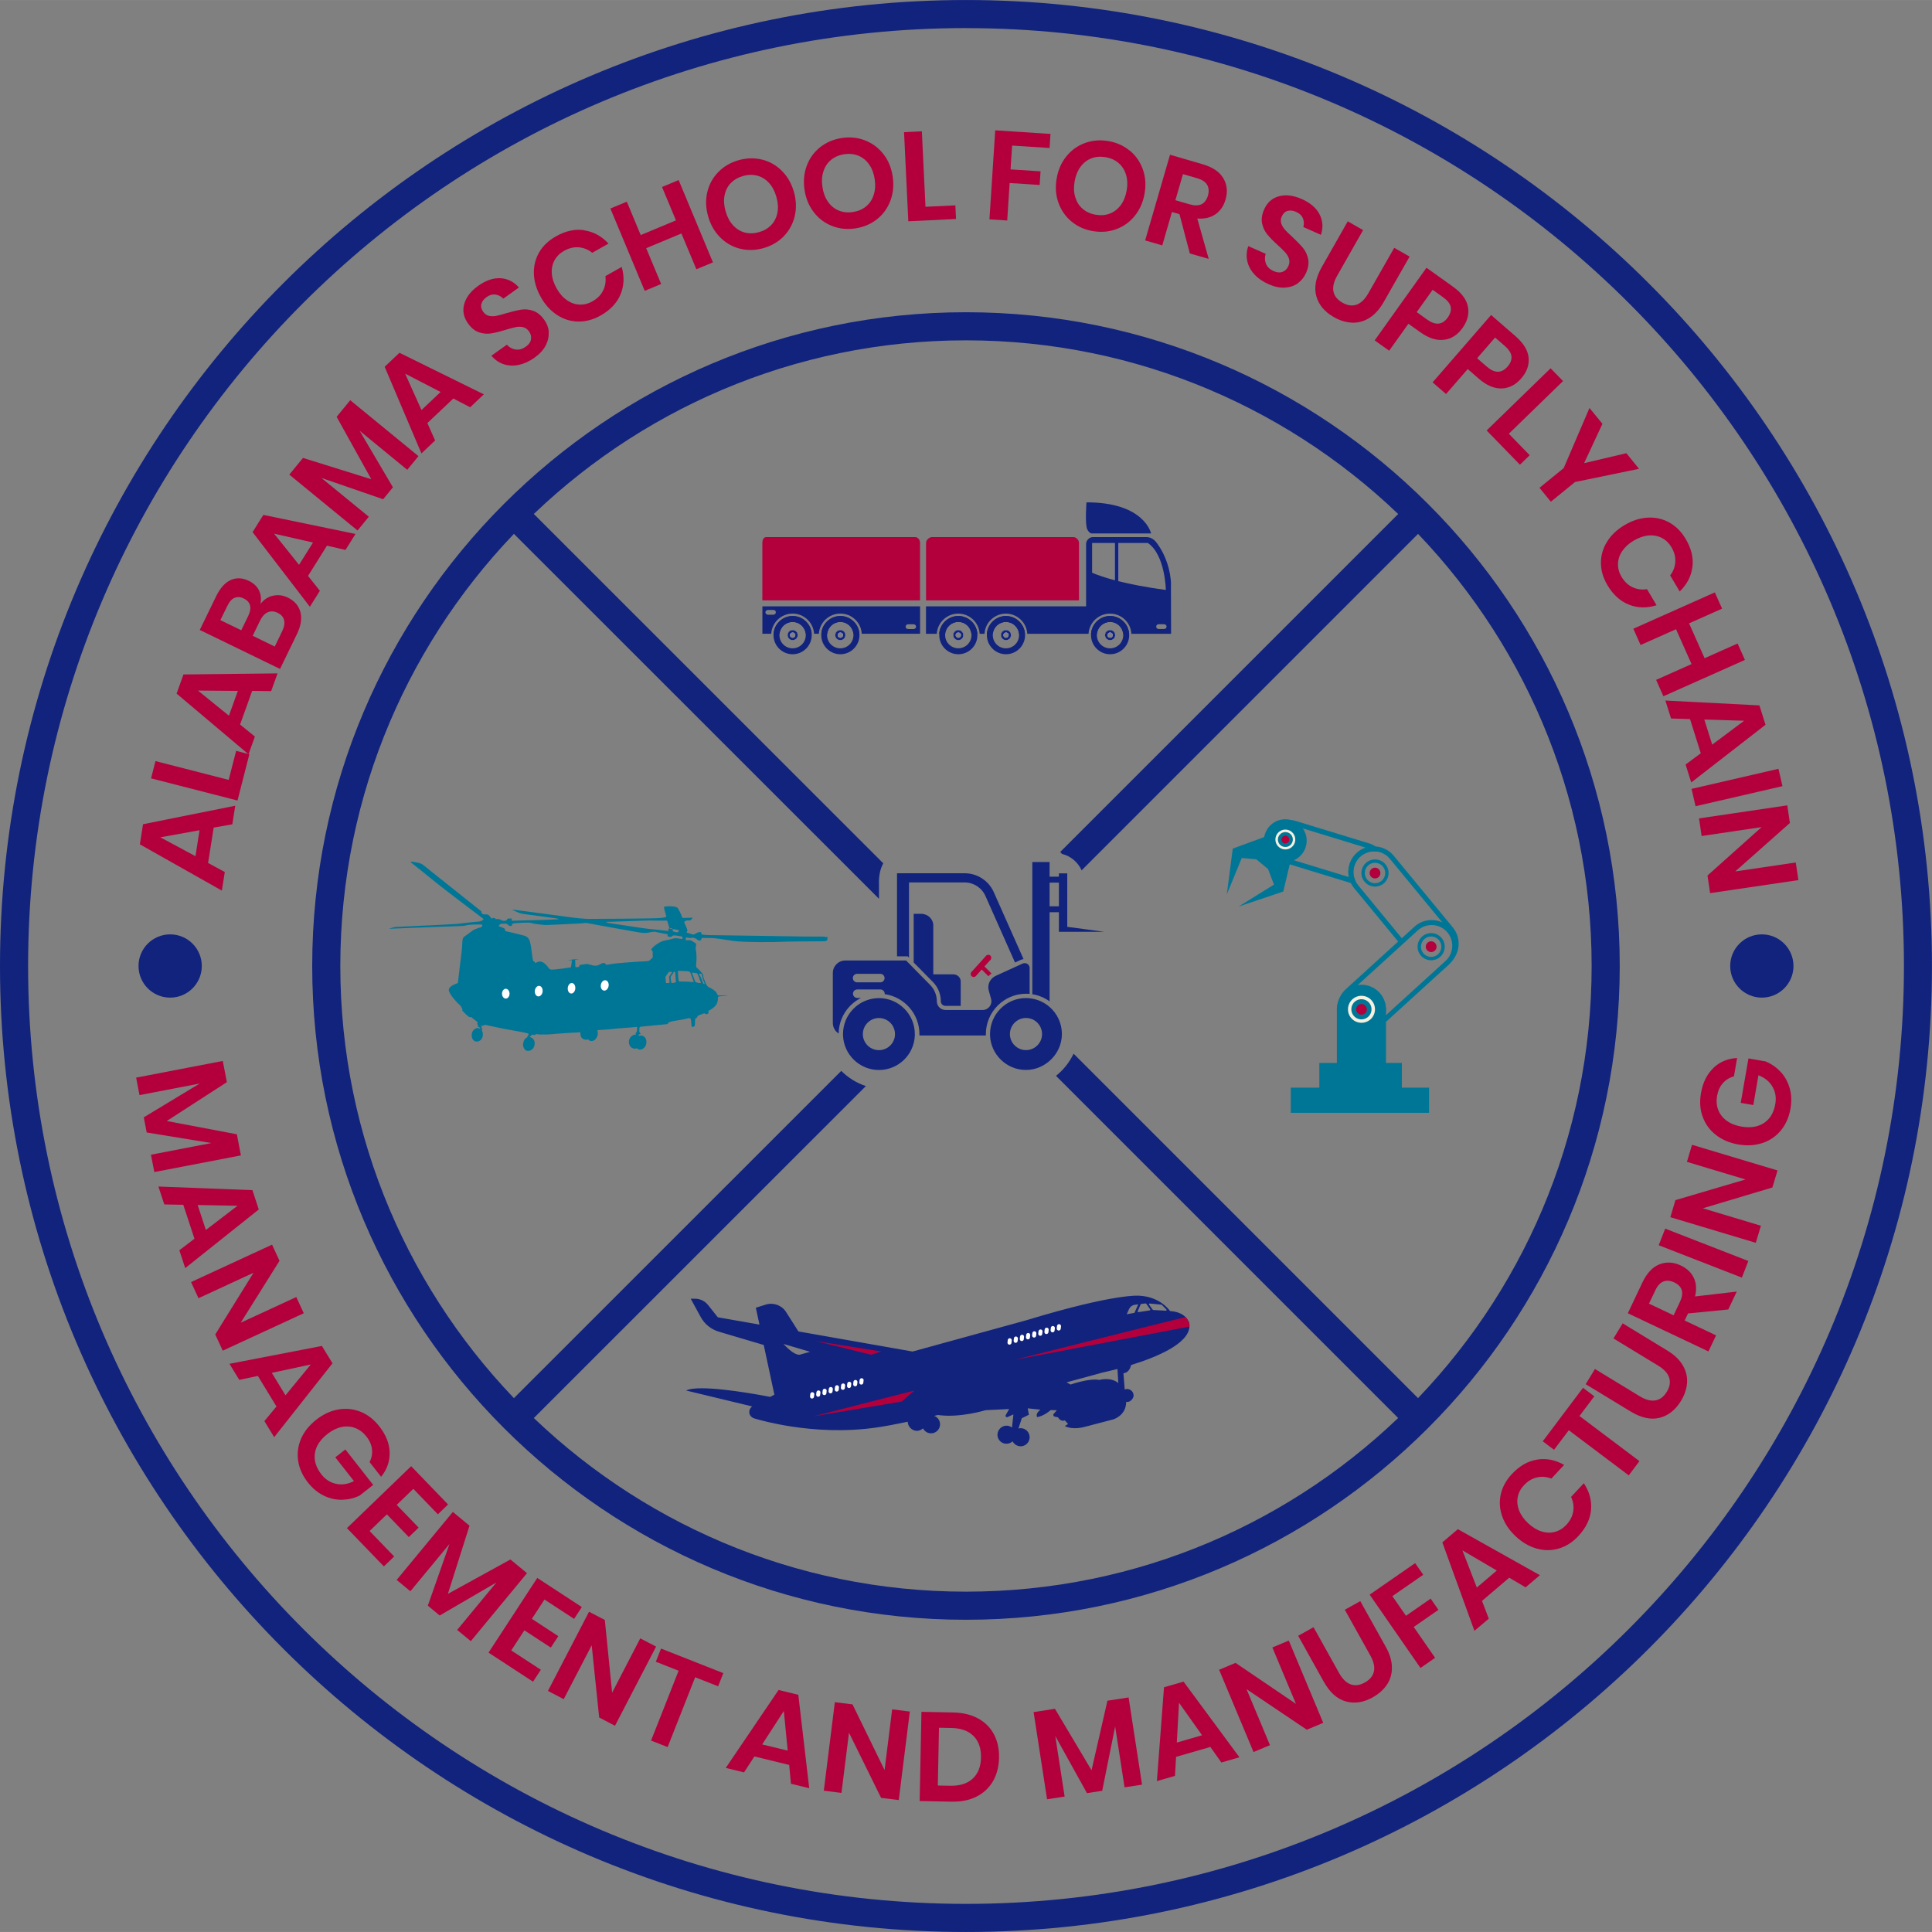 <?xml version="1.0" encoding="UTF-8"?>
<svg xmlns="http://www.w3.org/2000/svg" id="uuid-1e1d8d71-9ead-4ab3-b3cd-1d3063920a3d" viewBox="0 0 420.79 420.78" width="200" height="200">
  <rect x="0" y="0" width="420.79" height="420.78" fill="#808080" stroke="none"/>
  <defs>
    <style>.uuid-1db49282-a6c4-4a6d-ae9e-b1e591c80c2e{fill:none;}.uuid-1db49282-a6c4-4a6d-ae9e-b1e591c80c2e,.uuid-9e1520e5-676e-4ef3-8f5c-7eb7eb98f926,.uuid-602662a2-dffc-4a62-93cc-8ad875eef4da,.uuid-42418755-5cc8-4925-a11d-8c7f3046f227,.uuid-57727d8a-82a7-4f1f-8b39-3f705d930c1b,.uuid-eda118ae-5354-4012-918c-446e0aca2995{stroke-width:0px;}.uuid-9e1520e5-676e-4ef3-8f5c-7eb7eb98f926{fill:#11237d;}.uuid-602662a2-dffc-4a62-93cc-8ad875eef4da{fill:#b3003c;}.uuid-42418755-5cc8-4925-a11d-8c7f3046f227{fill:#fff;}.uuid-57727d8a-82a7-4f1f-8b39-3f705d930c1b{fill:#f4f1e1;}.uuid-eda118ae-5354-4012-918c-446e0aca2995{fill:#007697;}</style>
  </defs>
  <path class="uuid-9e1520e5-676e-4ef3-8f5c-7eb7eb98f926" d="m210.39,420.78C94.38,420.78,0,326.4,0,210.39S94.38,0,210.39,0s210.39,94.38,210.39,210.39-94.38,210.39-210.39,210.39Zm0-414.67C97.75,6.12,6.12,97.75,6.12,210.39s91.64,204.27,204.28,204.27,204.28-91.64,204.28-204.27S323.03,6.12,210.39,6.12Z"></path>
  <path class="uuid-602662a2-dffc-4a62-93cc-8ad875eef4da" d="m46.54,180.25l-1.22,7.7,3.64,1.97-.64,4.05-17.86-10.08.69-4.38,20.09-4.03-.64,4.05-4.07.72Zm-3.07.57l-8.55,1.54,7.65,4.11.89-5.66Z"></path>
  <path class="uuid-602662a2-dffc-4a62-93cc-8ad875eef4da" d="m49.81,169.85l1.62-6.32,2.88.74-2.58,10.08-18.83-4.83.96-3.76,15.94,4.09Z"></path>
  <path class="uuid-602662a2-dffc-4a62-93cc-8ad875eef4da" d="m54.92,150.47l-2.63,7.33,3.22,2.62-1.38,3.86-15.67-13.22,1.5-4.17,20.49-.23-1.39,3.86-4.13-.05Zm-3.12,0l-8.69-.07,6.75,5.47,1.94-5.39Z"></path>
  <path class="uuid-602662a2-dffc-4a62-93cc-8ad875eef4da" d="m59.45,129.75c1.09-.26,2.17-.12,3.22.39,1.47.71,2.39,1.77,2.76,3.16.37,1.39.11,3.03-.8,4.89l-3.64,7.5-17.48-8.49,3.57-7.35c.86-1.77,1.91-2.94,3.14-3.51,1.24-.57,2.56-.52,3.96.16,1.09.53,1.84,1.25,2.26,2.15.41.91.5,1.87.27,2.9.73-.95,1.64-1.56,2.73-1.81Zm-6.91,7.52l1.53-3.14c.42-.88.55-1.63.38-2.28-.17-.64-.61-1.14-1.34-1.5-.72-.35-1.39-.4-2.01-.15s-1.14.84-1.59,1.77l-1.51,3.09,4.53,2.2Zm9.34-2.2c-.16-.69-.64-1.23-1.41-1.6-.77-.38-1.5-.42-2.16-.12-.67.3-1.22.91-1.67,1.83l-1.6,3.29,4.8,2.34,1.61-3.32c.45-.92.59-1.73.43-2.42Z"></path>
  <path class="uuid-602662a2-dffc-4a62-93cc-8ad875eef4da" d="m71.22,118.83l-4.13,6.6,2.58,3.24-2.18,3.48-12.48-16.26,2.35-3.75,20.07,4.15-2.18,3.48-4.03-.93Zm-3.05-.67l-8.47-1.93,5.43,6.78,3.04-4.85Z"></path>
  <path class="uuid-602662a2-dffc-4a62-93cc-8ad875eef4da" d="m76.28,87.16l14.86,12.18-2.44,2.98-10.37-8.5,7.25,12.31-2.13,2.6-13.45-4.64,10.33,8.45-2.46,3-14.86-12.17,2.98-3.64,14.88,4.64-7.55-13.59,2.96-3.62Z"></path>
  <path class="uuid-602662a2-dffc-4a62-93cc-8ad875eef4da" d="m98.74,86.79l-5.66,5.35,1.69,3.79-2.98,2.82-8.01-18.87,3.22-3.05,18.38,9.05-2.98,2.82-3.66-1.91Zm-2.78-1.42l-7.72-3.99,3.56,7.92,4.16-3.93Z"></path>
  <path class="uuid-602662a2-dffc-4a62-93cc-8ad875eef4da" d="m119.49,72.3c.08.97-.13,1.94-.62,2.91-.5.98-1.31,1.87-2.44,2.68-1.12.8-2.26,1.32-3.41,1.57s-2.25.21-3.29-.13c-1.04-.34-1.94-.96-2.7-1.86l3.36-2.4c.53.59,1.17.94,1.92,1.05.74.11,1.48-.1,2.21-.62.66-.47,1.04-1,1.13-1.61.1-.6-.05-1.18-.44-1.73-.35-.49-.79-.8-1.3-.91-.51-.12-1.06-.12-1.62,0-.57.12-1.33.32-2.27.61-1.22.38-2.26.63-3.11.76s-1.72.04-2.6-.25c-.88-.3-1.67-.94-2.37-1.92-.97-1.36-1.25-2.78-.83-4.26.42-1.48,1.44-2.8,3.05-3.95,1.67-1.19,3.29-1.74,4.86-1.65,1.57.1,2.9.77,4,2.02l-3.4,2.43c-.49-.5-1.07-.8-1.72-.89-.65-.09-1.31.1-1.98.59-.58.42-.94.91-1.08,1.47-.14.56,0,1.13.42,1.72.33.46.75.75,1.24.86.5.11,1.02.11,1.59,0s1.3-.31,2.2-.59c1.27-.37,2.34-.62,3.2-.76s1.74-.06,2.63.25c.9.3,1.71.97,2.43,1.98.58.81.91,1.69.99,2.66Z"></path>
  <path class="uuid-602662a2-dffc-4a62-93cc-8ad875eef4da" d="m127.28,50.17c2,.3,3.75,1.26,5.26,2.88l-3.55,2c-.88-.7-1.86-1.1-2.93-1.19-1.07-.09-2.15.17-3.24.79-.89.5-1.57,1.18-2.04,2.03-.47.85-.67,1.81-.6,2.86.07,1.06.42,2.14,1.05,3.26.62,1.1,1.36,1.96,2.23,2.56.87.61,1.79.93,2.76.97.97.04,1.9-.19,2.8-.7,1.09-.61,1.87-1.4,2.34-2.37.48-.96.64-2.01.5-3.13l3.55-2c.61,2.12.52,4.12-.26,5.99-.78,1.87-2.22,3.4-4.33,4.59-1.62.91-3.25,1.35-4.9,1.32-1.65-.03-3.18-.51-4.6-1.44-1.42-.93-2.6-2.22-3.53-3.89-.94-1.68-1.45-3.36-1.51-5.06-.06-1.69.32-3.25,1.14-4.67.82-1.42,2.05-2.59,3.68-3.51,2.11-1.19,4.17-1.63,6.17-1.33Z"></path>
  <path class="uuid-602662a2-dffc-4a62-93cc-8ad875eef4da" d="m147.8,39.2l7.48,17.94-3.61,1.5-3.26-7.79-7.67,3.2,3.26,7.8-3.58,1.49-7.48-17.93,3.58-1.49,3.03,7.27,7.67-3.2-3.03-7.27,3.6-1.5Z"></path>
  <path class="uuid-602662a2-dffc-4a62-93cc-8ad875eef4da" d="m165.97,34.75c1.65.41,3.09,1.23,4.32,2.46,1.23,1.23,2.11,2.76,2.63,4.6.52,1.83.57,3.6.16,5.3-.41,1.7-1.21,3.15-2.4,4.37-1.19,1.21-2.66,2.06-4.41,2.56-1.75.49-3.45.53-5.1.12-1.65-.41-3.09-1.24-4.32-2.47-1.24-1.24-2.11-2.77-2.63-4.61-.52-1.84-.57-3.6-.16-5.29.41-1.69,1.21-3.14,2.41-4.35,1.19-1.21,2.66-2.06,4.41-2.56,1.75-.49,3.45-.53,5.1-.12Zm-6.81,5.12c-.69.73-1.14,1.62-1.35,2.68-.21,1.06-.13,2.21.22,3.44.35,1.24.88,2.25,1.61,3.05.73.8,1.58,1.33,2.55,1.59s2,.24,3.1-.07c1.09-.31,1.99-.83,2.68-1.55.69-.73,1.14-1.62,1.35-2.68.21-1.06.13-2.21-.22-3.44-.35-1.24-.88-2.25-1.61-3.05-.73-.8-1.58-1.33-2.55-1.58-.97-.26-2-.24-3.1.07-1.09.31-1.99.83-2.68,1.56Z"></path>
  <path class="uuid-602662a2-dffc-4a62-93cc-8ad875eef4da" d="m188.43,30.58c1.58.62,2.91,1.61,3.98,2.98,1.07,1.37,1.74,3,2.02,4.89.28,1.89.11,3.65-.51,5.28-.62,1.64-1.6,2.98-2.93,4.03-1.34,1.05-2.91,1.71-4.7,1.98-1.8.27-3.49.09-5.07-.53-1.59-.62-2.91-1.61-3.98-3-1.07-1.38-1.74-3.02-2.02-4.9s-.11-3.64.51-5.27,1.6-2.96,2.93-4.01c1.34-1.05,2.91-1.71,4.7-1.98,1.79-.27,3.49-.09,5.07.53Zm-7.4,4.22c-.78.63-1.34,1.46-1.68,2.49s-.42,2.17-.22,3.44c.19,1.27.59,2.35,1.22,3.23.62.88,1.4,1.51,2.33,1.89.93.38,1.96.49,3.08.32,1.13-.17,2.08-.57,2.85-1.21.78-.63,1.34-1.47,1.67-2.49.34-1.02.42-2.17.23-3.44-.19-1.27-.6-2.35-1.22-3.23-.62-.88-1.4-1.51-2.33-1.89-.93-.38-1.96-.49-3.08-.32-1.13.17-2.08.57-2.86,1.21Z"></path>
  <path class="uuid-602662a2-dffc-4a62-93cc-8ad875eef4da" d="m201.57,45.03l6.51-.31.14,2.97-10.39.5-.93-19.41,3.88-.19.79,16.44Z"></path>
  <path class="uuid-602662a2-dffc-4a62-93cc-8ad875eef4da" d="m228.8,29.15l-.2,3.08-8.16-.53-.34,5.19,6.53.42-.19,2.97-6.54-.42-.53,8.16-3.87-.25,1.26-19.39,12.03.78Z"></path>
  <path class="uuid-602662a2-dffc-4a62-93cc-8ad875eef4da" d="m246.05,32.78c1.31,1.08,2.26,2.44,2.85,4.08.59,1.64.72,3.4.39,5.28-.32,1.88-1.03,3.5-2.13,4.86-1.1,1.36-2.45,2.33-4.05,2.91-1.6.59-3.29.72-5.08.42-1.79-.3-3.34-1-4.65-2.08-1.31-1.08-2.26-2.45-2.85-4.09-.59-1.65-.72-3.41-.39-5.29.32-1.88,1.03-3.49,2.13-4.84,1.1-1.35,2.44-2.31,4.04-2.89,1.59-.59,3.29-.72,5.08-.42,1.79.3,3.34,1,4.65,2.08Zm-8.34,1.7c-.94.36-1.73.97-2.37,1.84-.64.87-1.07,1.94-1.29,3.2-.22,1.27-.17,2.42.15,3.45.32,1.03.85,1.88,1.62,2.52.76.65,1.7,1.08,2.82,1.27,1.13.19,2.15.11,3.09-.25.94-.36,1.73-.98,2.37-1.84.64-.87,1.07-1.94,1.29-3.2.22-1.27.17-2.41-.15-3.45-.32-1.03-.86-1.87-1.62-2.52-.76-.65-1.71-1.08-2.83-1.27-1.12-.19-2.15-.11-3.09.25Z"></path>
  <path class="uuid-602662a2-dffc-4a62-93cc-8ad875eef4da" d="m259.14,55.18l-2.25-8.54-1.64-.47-2.11,7.27-3.73-1.08,5.42-18.66,7.11,2.07c2.17.63,3.67,1.64,4.49,3.03.83,1.39.99,2.94.49,4.67-.41,1.41-1.14,2.47-2.2,3.2-1.06.73-2.38,1.03-3.95.92l2.49,8.8-4.12-1.19Zm-3.14-11.58l3.07.89c2.13.62,3.47-.01,4.02-1.9.26-.9.2-1.68-.17-2.33-.37-.65-1.11-1.14-2.2-1.45l-3.07-.89-1.65,5.68Z"></path>
  <path class="uuid-602662a2-dffc-4a62-93cc-8ad875eef4da" d="m282.69,61.69c-.79.56-1.74.88-2.83.95-1.09.07-2.28-.18-3.55-.74-1.26-.56-2.29-1.26-3.09-2.13-.8-.86-1.32-1.83-1.56-2.9-.24-1.07-.17-2.16.22-3.27l3.78,1.67c-.24.76-.21,1.49.07,2.18.29.7.84,1.22,1.66,1.59.74.32,1.39.38,1.96.16.57-.22.99-.64,1.26-1.26.24-.55.29-1.08.13-1.58-.16-.5-.44-.97-.83-1.4s-.95-.98-1.68-1.64c-.95-.86-1.69-1.62-2.24-2.3-.55-.67-.91-1.46-1.11-2.37-.19-.91-.04-1.92.44-3.02.67-1.53,1.75-2.49,3.24-2.89,1.49-.4,3.14-.2,4.95.6,1.88.83,3.18,1.95,3.89,3.34.72,1.4.82,2.88.3,4.46l-3.83-1.69c.18-.68.14-1.33-.11-1.93s-.76-1.08-1.52-1.4c-.65-.29-1.26-.35-1.81-.19-.56.16-.98.58-1.27,1.23-.23.52-.27,1.02-.1,1.51.16.48.43.93.81,1.36.38.43.92.96,1.63,1.59.96.91,1.73,1.7,2.28,2.36.56.67.93,1.47,1.13,2.4.19.93.04,1.96-.47,3.1-.4.9-1,1.64-1.78,2.21Z"></path>
  <path class="uuid-602662a2-dffc-4a62-93cc-8ad875eef4da" d="m296.88,50.12l-5.63,9.9c-.75,1.33-1.03,2.48-.82,3.47.2,1,.86,1.8,1.96,2.43,1.08.62,2.11.76,3.06.43.96-.33,1.81-1.16,2.57-2.48l5.64-9.9,3.35,1.91-5.64,9.9c-.89,1.56-1.93,2.72-3.12,3.46-1.2.74-2.45,1.09-3.78,1.03-1.33-.06-2.65-.46-3.96-1.21-2.02-1.15-3.3-2.68-3.82-4.58-.52-1.9-.12-4.03,1.22-6.37l5.63-9.91,3.34,1.91Z"></path>
  <path class="uuid-602662a2-dffc-4a62-93cc-8ad875eef4da" d="m306.75,70.51l-4.19,5.87-3.16-2.25,11.29-15.82,5.75,4.11c1.87,1.33,2.96,2.78,3.27,4.36.31,1.57-.08,3.13-1.18,4.66-1.08,1.51-2.43,2.37-4.04,2.56-1.62.2-3.33-.35-5.14-1.64l-2.6-1.85Zm8.57-1.36c.56-.79.78-1.55.65-2.28s-.7-1.44-1.68-2.14l-2.26-1.62-3.47,4.86,2.26,1.62c1.85,1.32,3.35,1.18,4.5-.44Z"></path>
  <path class="uuid-602662a2-dffc-4a62-93cc-8ad875eef4da" d="m319.68,80.37l-4.73,5.44-2.93-2.54,12.74-14.67,5.34,4.64c1.73,1.51,2.68,3.06,2.83,4.65.16,1.6-.38,3.11-1.62,4.54-1.22,1.4-2.64,2.12-4.27,2.17-1.63.04-3.28-.67-4.95-2.12l-2.41-2.09Zm8.66-.53c.64-.73.93-1.47.86-2.21-.06-.73-.56-1.5-1.47-2.3l-2.1-1.82-3.91,4.51,2.1,1.82c1.71,1.49,3.22,1.49,4.52,0Z"></path>
  <path class="uuid-602662a2-dffc-4a62-93cc-8ad875eef4da" d="m328.62,94.46l4.55,4.68-2.13,2.07-7.25-7.46,13.93-13.54,2.71,2.78-11.8,11.47Z"></path>
  <path class="uuid-602662a2-dffc-4a62-93cc-8ad875eef4da" d="m356.99,102.1l-13.95,2.88-5.27,4.29-2.47-3.03,5.27-4.29,5.62-13.1,2.82,3.45-3.99,8.57,9.2-2.17,2.76,3.4Z"></path>
  <path class="uuid-602662a2-dffc-4a62-93cc-8ad875eef4da" d="m368.6,123.49c-.25,2.01-1.17,3.78-2.76,5.33l-2.08-3.5c.68-.9,1.06-1.88,1.12-2.96.07-1.08-.22-2.15-.86-3.22-.53-.88-1.22-1.55-2.08-1.99-.87-.44-1.82-.62-2.88-.53-1.05.09-2.13.47-3.24,1.12-1.09.65-1.92,1.42-2.51,2.3-.59.88-.89,1.81-.91,2.78-.02.97.23,1.9.76,2.79.64,1.07,1.44,1.83,2.42,2.29.98.45,2.02.59,3.14.42l2.08,3.5c-2.11.66-4.11.62-5.99-.12-1.88-.73-3.45-2.14-4.69-4.22-.95-1.59-1.43-3.21-1.44-4.86,0-1.65.43-3.19,1.33-4.63.89-1.44,2.16-2.65,3.8-3.62,1.65-.99,3.32-1.53,5.02-1.63,1.69-.1,3.26.24,4.7,1.03,1.44.79,2.64,1.98,3.6,3.59,1.24,2.08,1.74,4.12,1.48,6.13Z"></path>
  <path class="uuid-602662a2-dffc-4a62-93cc-8ad875eef4da" d="m380.04,143.73l-17.75,7.91-1.59-3.57,7.72-3.44-3.38-7.59-7.72,3.44-1.58-3.55,17.75-7.91,1.58,3.54-7.19,3.2,3.38,7.59,7.19-3.2,1.59,3.57Z"></path>
  <path class="uuid-602662a2-dffc-4a62-93cc-8ad875eef4da" d="m370.43,164.05l-2.34-7.43-4.14-.14-1.23-3.91,20.48,1.06,1.33,4.22-16.18,12.57-1.23-3.91,3.32-2.46Zm2.49-1.88l6.96-5.2-8.68-.26,1.72,5.46Z"></path>
  <path class="uuid-602662a2-dffc-4a62-93cc-8ad875eef4da" d="m388.22,171.22l-18.93,4.37-.87-3.78,18.93-4.37.87,3.78Z"></path>
  <path class="uuid-602662a2-dffc-4a62-93cc-8ad875eef4da" d="m372.46,194.52l-.57-3.84,11.79-10.54-13.07,1.94-.56-3.84,19.22-2.84.57,3.84-11.9,10.55,13.18-1.95.57,3.84-19.22,2.84Z"></path>
  <path class="uuid-602662a2-dffc-4a62-93cc-8ad875eef4da" d="m52.48,251.64l-18.87,3.63-.73-3.78,13.16-2.54-14.09-2.3-.64-3.3,12.18-7.36-13.11,2.52-.73-3.81,18.87-3.63.89,4.62-13.09,8.46,15.27,2.89.88,4.6Z"></path>
  <path class="uuid-602662a2-dffc-4a62-93cc-8ad875eef4da" d="m42.36,269.8l-2.44-7.4-4.14-.08-1.28-3.9,20.48.79,1.38,4.21-16.02,12.77-1.28-3.89,3.29-2.51Zm2.47-1.91l6.9-5.28-8.68-.16,1.79,5.44Z"></path>
  <path class="uuid-602662a2-dffc-4a62-93cc-8ad875eef4da" d="m48.51,294.16l-1.63-3.52,8.34-13.44-11.99,5.55-1.62-3.52,17.64-8.15,1.63,3.52-8.45,13.48,12.1-5.59,1.63,3.53-17.64,8.15Z"></path>
  <path class="uuid-602662a2-dffc-4a62-93cc-8ad875eef4da" d="m60.21,306.32l-4.05-6.65-4.05.86-2.13-3.5,20.13-3.89,2.31,3.78-12.7,16.09-2.14-3.5,2.63-3.18Zm1.97-2.43l5.51-6.71-8.49,1.82,2.98,4.89Z"></path>
  <path class="uuid-602662a2-dffc-4a62-93cc-8ad875eef4da" d="m84.86,316.37c.04,1.95-.58,3.7-1.86,5.27l-2.51-3.21c.46-.85.63-1.76.53-2.74s-.5-1.92-1.21-2.81c-.69-.88-1.5-1.5-2.44-1.86-.93-.36-1.93-.44-2.97-.22-1.05.22-2.07.72-3.08,1.51-1.6,1.26-2.52,2.67-2.74,4.23-.22,1.56.25,3.08,1.42,4.57.86,1.1,1.92,1.78,3.19,2.06,1.26.28,2.57.08,3.9-.59l-4.06-5.18,2.19-1.72,6.06,7.73-2.94,2.31c-1.18.58-2.44.88-3.79.92-1.34.04-2.67-.25-3.98-.87-1.31-.62-2.48-1.58-3.51-2.89-1.18-1.51-1.89-3.09-2.13-4.75-.24-1.66-.02-3.27.66-4.82.68-1.55,1.78-2.92,3.3-4.11,1.51-1.19,3.11-1.93,4.78-2.22,1.67-.29,3.28-.13,4.84.49,1.56.62,2.93,1.68,4.1,3.18,1.46,1.86,2.21,3.77,2.26,5.71Z"></path>
  <path class="uuid-602662a2-dffc-4a62-93cc-8ad875eef4da" d="m90.02,324.27l-3.62,3.49,4.78,4.95-2.14,2.06-4.78-4.95-3.76,3.63,5.35,5.55-2.24,2.16-8.05-8.34,13.99-13.49,8.04,8.34-2.22,2.14-5.35-5.55Z"></path>
  <path class="uuid-602662a2-dffc-4a62-93cc-8ad875eef4da" d="m114.78,342.63l-12.24,14.81-2.97-2.45,8.54-10.33-12.34,7.19-2.59-2.14,4.71-13.43-8.51,10.29-2.99-2.47,12.24-14.81,3.63,3-4.71,14.85,13.62-7.49,3.61,2.98Z"></path>
  <path class="uuid-602662a2-dffc-4a62-93cc-8ad875eef4da" d="m118.59,348.37l-2.75,4.21,5.76,3.77-1.63,2.49-5.76-3.76-2.86,4.38,6.45,4.21-1.7,2.6-9.7-6.33,10.62-16.27,9.7,6.34-1.68,2.58-6.45-4.21Z"></path>
  <path class="uuid-602662a2-dffc-4a62-93cc-8ad875eef4da" d="m133.94,375.86l-3.44-1.79-1.63-15.73-6.09,11.73-3.44-1.79,8.95-17.25,3.44,1.79,1.59,15.83,6.13-11.82,3.45,1.79-8.95,17.24Z"></path>
  <path class="uuid-602662a2-dffc-4a62-93cc-8ad875eef4da" d="m157.54,364.4l-1.13,2.87-5-1.97-6,15.21-3.61-1.42,6-15.21-4.96-1.96,1.13-2.87,13.57,5.35Z"></path>
  <path class="uuid-602662a2-dffc-4a62-93cc-8ad875eef4da" d="m171.88,384.4l-7.57-1.85-2.26,3.47-3.98-.97,11.5-16.98,4.3,1.05,2.38,20.35-3.98-.97-.39-4.12Zm-.32-3.11l-.84-8.65-4.72,7.29,5.56,1.35Z"></path>
  <path class="uuid-602662a2-dffc-4a62-93cc-8ad875eef4da" d="m195.75,392.05l-3.85-.48-6.99-14.19-1.64,13.11-3.85-.48,2.41-19.28,3.85.48,6.98,14.3,1.65-13.22,3.85.48-2.41,19.28Z"></path>
  <path class="uuid-602662a2-dffc-4a62-93cc-8ad875eef4da" d="m216.28,387.93c-.84,1.45-2.03,2.57-3.58,3.36-1.55.79-3.38,1.15-5.49,1.11l-6.91-.14.39-19.43,6.91.14c2.11.04,3.92.48,5.44,1.31,1.51.83,2.66,1.98,3.44,3.45.78,1.48,1.15,3.19,1.11,5.13-.04,1.93-.48,3.61-1.31,5.07Zm-4.43-.55c1.17-1.08,1.77-2.61,1.81-4.59.04-2-.5-3.56-1.62-4.69-1.13-1.13-2.74-1.71-4.83-1.75l-2.7-.05-.25,12.58,2.7.05c2.09.04,3.72-.47,4.89-1.55Z"></path>
  <path class="uuid-602662a2-dffc-4a62-93cc-8ad875eef4da" d="m245.81,369.71l2.93,18.98-3.81.59-2.05-13.25-2.82,14-3.32.51-6.9-12.44,2.04,13.19-3.83.59-2.93-18.99,4.65-.72,7.97,13.39,3.46-15.15,4.62-.71Z"></path>
  <path class="uuid-602662a2-dffc-4a62-93cc-8ad875eef4da" d="m263.63,380.48l-7.48,2.16-.24,4.14-3.94,1.14,1.55-20.44,4.26-1.23,12.17,16.48-3.94,1.14-2.38-3.38Zm-1.82-2.54l-5.02-7.09-.48,8.67,5.5-1.59Z"></path>
  <path class="uuid-602662a2-dffc-4a62-93cc-8ad875eef4da" d="m288.2,375.23l-3.58,1.5-13.12-8.83,5.1,12.19-3.58,1.5-7.5-17.92,3.58-1.5,13.16,8.93-5.14-12.29,3.58-1.5,7.5,17.92Z"></path>
  <path class="uuid-602662a2-dffc-4a62-93cc-8ad875eef4da" d="m286.09,354.4l5.55,9.95c.74,1.33,1.59,2.17,2.55,2.5.95.34,1.99.2,3.09-.42,1.09-.61,1.74-1.41,1.96-2.4s-.05-2.15-.79-3.48l-5.55-9.95,3.37-1.88,5.55,9.95c.88,1.57,1.32,3.06,1.34,4.47.02,1.41-.34,2.67-1.08,3.77s-1.77,2.02-3.08,2.76c-2.03,1.13-4,1.43-5.9.89-1.9-.54-3.5-1.98-4.81-4.34l-5.55-9.95,3.36-1.88Z"></path>
  <path class="uuid-602662a2-dffc-4a62-93cc-8ad875eef4da" d="m308.22,340.45l1.76,2.53-6.72,4.66,2.96,4.27,5.38-3.73,1.69,2.44-5.38,3.73,4.66,6.72-3.19,2.21-11.07-15.97,9.91-6.87Z"></path>
  <path class="uuid-602662a2-dffc-4a62-93cc-8ad875eef4da" d="m328.71,343.62l-5.93,5.05,1.48,3.87-3.13,2.65-6.99-19.27,3.38-2.87,17.87,10.02-3.12,2.65-3.56-2.1Zm-2.71-1.56l-7.49-4.4,3.14,8.1,4.36-3.71Z"></path>
  <path class="uuid-602662a2-dffc-4a62-93cc-8ad875eef4da" d="m334.79,317.89c2-.32,3.96.07,5.88,1.16l-2.78,2.98c-1.05-.4-2.1-.49-3.15-.25-1.05.24-2,.81-2.85,1.73-.7.75-1.15,1.61-1.33,2.56-.19.95-.08,1.92.3,2.91.39.99,1.05,1.92,1.99,2.8.93.86,1.89,1.45,2.9,1.76,1.01.32,1.99.35,2.92.09.94-.25,1.76-.76,2.46-1.51.85-.91,1.36-1.9,1.52-2.97.17-1.06,0-2.11-.47-3.13l2.78-2.98c1.22,1.84,1.74,3.77,1.57,5.79-.18,2.02-1.09,3.91-2.74,5.69-1.26,1.36-2.68,2.27-4.26,2.74-1.58.47-3.19.48-4.82.02-1.63-.45-3.15-1.33-4.55-2.63-1.41-1.31-2.4-2.77-2.97-4.36-.57-1.6-.68-3.2-.33-4.8.35-1.6,1.16-3.09,2.44-4.46,1.65-1.77,3.48-2.82,5.48-3.13Z"></path>
  <path class="uuid-602662a2-dffc-4a62-93cc-8ad875eef4da" d="m344.78,302.26l2.46,1.85-3.23,4.29,13.06,9.83-2.33,3.1-13.06-9.83-3.21,4.26-2.46-1.85,8.77-11.66Z"></path>
  <path class="uuid-602662a2-dffc-4a62-93cc-8ad875eef4da" d="m347.37,298.15l9.73,5.93c1.3.79,2.45,1.1,3.45.92,1-.17,1.82-.8,2.48-1.88.65-1.06.82-2.08.52-3.05-.3-.96-1.1-1.85-2.4-2.64l-9.74-5.92,2.01-3.29,9.73,5.93c1.54.93,2.65,2.01,3.37,3.23.71,1.22,1.01,2.49.92,3.81-.1,1.33-.54,2.63-1.32,3.92-1.22,1.99-2.78,3.22-4.69,3.69-1.92.47-4.03,0-6.33-1.41l-9.74-5.92,2.01-3.29Z"></path>
  <path class="uuid-602662a2-dffc-4a62-93cc-8ad875eef4da" d="m376.44,285.2l-8.79.86-.73,1.54,6.84,3.24-1.66,3.5-17.56-8.32,3.17-6.69c.97-2.04,2.2-3.36,3.7-3.96,1.5-.6,3.07-.51,4.69.26,1.33.63,2.26,1.52,2.81,2.68s.64,2.51.27,4.05l9.09-1.06-1.84,3.88Zm-11.93,1.26l1.37-2.89c.95-2,.54-3.43-1.24-4.27-.85-.4-1.62-.47-2.33-.2-.7.27-1.3.91-1.79,1.94l-1.37,2.89,5.35,2.53Z"></path>
  <path class="uuid-602662a2-dffc-4a62-93cc-8ad875eef4da" d="m362.68,267.59l18.11,7.05-1.41,3.62-18.11-7.05,1.41-3.62Z"></path>
  <path class="uuid-602662a2-dffc-4a62-93cc-8ad875eef4da" d="m387.15,254.91l-1.12,3.72-15.15,4.53,12.65,3.8-1.12,3.72-18.61-5.58,1.11-3.72,15.26-4.5-12.76-3.83,1.11-3.72,18.61,5.58Z"></path>
  <path class="uuid-602662a2-dffc-4a62-93cc-8ad875eef4da" d="m373.18,232.58c1.42-1.34,3.14-2.05,5.16-2.15l-.69,4.01c-.93.23-1.73.71-2.39,1.45-.66.73-1.08,1.66-1.28,2.78-.19,1.1-.11,2.12.25,3.06.36.94.97,1.72,1.83,2.35.86.63,1.92,1.06,3.19,1.28,2.01.35,3.66.08,4.97-.8s2.12-2.25,2.44-4.12c.24-1.37.04-2.62-.61-3.75-.65-1.13-1.67-1.96-3.06-2.5l-1.12,6.48-2.74-.47,1.68-9.68,3.69.64c1.22.49,2.29,1.22,3.23,2.19.93.97,1.61,2.15,2.03,3.54.42,1.39.49,2.9.21,4.55-.33,1.88-1.02,3.47-2.1,4.77-1.07,1.29-2.41,2.21-4.02,2.74-1.61.53-3.36.64-5.26.31-1.9-.33-3.52-1.02-4.85-2.06-1.34-1.04-2.3-2.35-2.88-3.92-.59-1.57-.72-3.3-.39-5.18.4-2.33,1.31-4.17,2.72-5.5Z"></path>
  <path class="uuid-9e1520e5-676e-4ef3-8f5c-7eb7eb98f926" d="m210.39,352.78c-78.51,0-142.39-63.88-142.39-142.39s63.88-142.39,142.39-142.39,142.39,63.88,142.39,142.39-63.88,142.39-142.39,142.39Zm0-278.66c-75.14,0-136.27,61.13-136.27,136.27s61.13,136.27,136.27,136.27,136.27-61.13,136.27-136.27-61.13-136.27-136.27-136.27Z"></path>
  <polygon class="uuid-42418755-5cc8-4925-a11d-8c7f3046f227" points="127.88 187.68 127.88 187.68 127.88 187.68 127.88 187.68"></polygon>
  <polygon class="uuid-1db49282-a6c4-4a6d-ae9e-b1e591c80c2e" points="127.88 187.68 127.88 187.68 127.88 187.68 127.88 187.68"></polygon>
  <circle class="uuid-9e1520e5-676e-4ef3-8f5c-7eb7eb98f926" cx="383.73" cy="210.39" r="6.89"></circle>
  <circle class="uuid-9e1520e5-676e-4ef3-8f5c-7eb7eb98f926" cx="37.06" cy="210.39" r="6.89"></circle>
  <rect class="uuid-42418755-5cc8-4925-a11d-8c7f3046f227" x="107.9" y="213.52" width="28.51" height="4.69" transform="translate(-12.61 7.64) rotate(-3.41)"></rect>
  <path class="uuid-eda118ae-5354-4012-918c-446e0aca2995" d="m179.67,203.99c-1.17,0-3.66-.02-4.56-.02s-17.31-.29-18.22-.28c-.9.01-3.27-.02-3.82-.13-.55-.11-.27-.34-.32-.49-.05-.15-.72-.04-.95.1-.23.14-.4.24-.68.34-.28.1-.72-.19-1.25-.3-.53-.11-.25-.21-.18-.43.07-.22-.01-.25-.15-.72-.14-.47-.58-1.04-.47-1.28.11-.24.54-.36.91-.31.37.05.49-.07.69-.31.2-.24.27-.29-.03-.29s-1.29.05-1.75.05-.27-.15-.5-.65-.5-1.07-.76-1.49c-.26-.42-1.94-.46-2.56-.37-.62.09-.44.11-.42.39.02.28.4,1.49.45,1.71.05.21-.08.29-1.2.42-1.12.14-14.75.2-15.63.2s-3.23-.23-3.98-.35-10.18-1.34-11.79-1.57c-1.61-.23-.66.06-.05.35.62.29,1.01.41,1.36.47.35.07,6.15.81,7.14.96s.74.23.32.24-2.29.09-2.69.11c-.4.02-6.65.17-6.91.19-.26.02-.29.02-.23-.05.06-.08-.02-.14.04-.3.05-.16-.09-.14-.51-.14s-.48.08-.53.23c-.05.15-.27.28-.65.28s-.59-.11-.71-.22c-.12-.11-.43-.14-.74-.17s-.38.1-.4-.02c-.02-.12-.12-.15-.39-.21s-.27,0-.34.14c-.07.13-.36-.3-.62-.62-.26-.32-.53-.32-.84-.3-.31.02-.47-.02-.77-.18-.3-.17.11-.28-.23-.56-.35-.29-5.05-4.02-5.82-4.64s-6.09-4.83-6.65-5.31c-.56-.48-1.19-.56-2-.71s-.99-.12-.65.18c.35.3,4.86,3.87,5.48,4.41s9.84,7.55,10.1,7.73c.26.18-.17.41-.47.53s-.83.15-1.64.21-2.69.33-3.57.41c-.87.08-11.59.59-12.47.62s-.98.03-1.5.18-1.32.3-.02.23c.83-.05,6.54-.26,10.86-.42,2.51-.1,4.53-.12,4.92-.24,1.07-.32,3.16-.23,3.46-.23s.32.14.21.35c-.11.21-.32.33-.59.33s-.35.18-.84.3c-.5.12-1.88,1.32-2.42,1.64-.54.32-.42,1.34-.5,2.32s-.8,6.54-.89,7.67c-.01.13-.11.17-.3.24-.19.07-1.79.58-1.7,1.47.09.89,1.96,2.87,2.33,3.16.37.29.44.67.6.86.16.19-.11.26.03.43s1.02,1.07,1.38,1.31c.37.24.39-.06.59.12.2.17,1.11.84,1.28,1.03s-.03.21-.02.34c.01.13.15.3.2.61.05.31.16,0,.4.35.24.35-.04.13-.31.03-.27-.1-.72.02-1.12.45-.4.43-.52,1.37-.17,1.96.35.59,1.14.72,1.77.17.63-.55.47-1.66.33-1.88-.14-.23-.04-.31-.02-.4.02-.09-.04-.26-.11-.41-.07-.15,0-.25-.11-.32-.11-.08-.08-.08.05-.07.12.02.41-.02.57-.14s.41-.04.77.04c.37.08,3.96.86,4.72.96.76.11,4.1.72,4.18.85.08.13.04.22-.05.27s-.03.26-.08.31c-.05.05-.18.09-.19.19,0,.1.08,0-.24.2s-.51.68-.6,1.22c-.09.54.24,1.56,1.04,1.56.8,0,1.4-.56,1.48-1.52.08-.96-.59-1.35-.89-1.45-.29-.1-.23-.22-.08-.21.15,0,.19-.1.31-.29.12-.2.65.12.8-.05s.19-.17.59-.08c.4.08,2.67.02,3.12-.05s4.63-.35,5.43-.36c.8,0,.63-.32.7.53.08.96,1.16,1.15,1.5,1.01.34-.14.22.32.92.32s1.08-.63,1.27-1.11,0-1.26,0-1.26c0,0,1.96-.14,2.23-.15s2.47-.27,3-.28c.54-.02,3.25-.27,3.35-.27.1,0,.07.21.06.62-.01.41-.23.65-.32.74-.09.09.05.11.06.24,0,.13-.04.08-.28.08s-1.41.54-1.23,1.83c.18,1.29,1.38,1.31,1.62,1.17.23-.14.11.26.86.26.44,0,1.44-.56,1.31-1.85-.13-1.29-1.26-1.28-1.49-1.18-.23.1-.15-.02-.16-.11,0-.1-.03-.2.07-.2s.31-.03.31-.13-.08-.2-.2-.3-.04-.71-.04-.92.12-.28.43-.31,4.58-.45,5.39-.53c.8-.08-.13-.43,1.83-.73,1.12-.17,2.49-.42,2.79-.52.3-.1.64-.15.73.14s.12.73.16,1.29.17.4.48.35c.31-.05.29-.65.29-1.1s.08-.77.25-.77.3-.29.3-.41.93-.41,1.24-.55c.31-.14.4-.04.45.06.06.1.22.07.51-.03s.2-.21.17-.37c-.04-.16-.01-.27.19-.38.2-.11.49-.17,1.24-.88.75-.72.62-1.76.65-1.92s.13-.24.28-.24.87-.1,1.46-.18.46-.09.27-.09-1.55.09-1.84.06-.2-.03-.45-.53c-.25-.5-1.11-1.01-1.69-1.26-.58-.25-.87-1.32-1.08-1.84-.22-.51-.08-.48-.17-.84s-1.07-1.32-1.29-1.48c-.23-.16-.26-.31-.23-.81.03-.5.12-1.29.05-2.2-.07-.92-.21-1.23-.17-1.39.04-.17.13-.53.11-.78-.02-.25-.35-.41-.61-.54-.26-.13-.39-.33-.71-.35-.32-.02-.59-.05-.77.02s-.19-.35-.15-.51c.04-.16.11-.11.63-.03.52.08.53.01.78-.03.25-.04.41.08.74.19.33.11.34.43.87.43s.18-.56.62-.57c.44-.01.68.02,1.75.02s2.53.26,4.88.62c2.36.36,9.98.27,10.59.2s8.31-.11,8.91-.11,1.13-.08,1.05-.47c-.08-.39.59-.48-.58-.48Zm-47.63-3.21c.16.03,8.39-.3,9.19-.3s3.47.06,3.74.02c.27-.05.33-.03.48.47s.3,1.1.36,1.21c0,0,.01.02.02.02.16-.04.35-.05.45-.02.09.02.14.09.17.18.11.01.23.02.35.03.49.03,1.04.18,1.07.3s-.14.14-.17.27c-.03.13-.27.11-.56.04-.29-.07-.56-.09-.6-.28-.03-.11-.04-.25-.09-.36-.3-.03-.55-.09-.63-.16-.15.04-.28.09-.28.16,0,.14.08.2.04.32-.04.13.28.11-.31.05-.59-.07-3.52-.41-4-.43-.48-.02-4.85-.71-5.35-.77s-2.49-.37-3.14-.47c-.65-.11-.87-.29-.75-.27Zm-21.88,16.71c-.45,0-.82-.48-.82-1.07s.37-1.07.82-1.07.82.48.82,1.07-.37,1.07-.82,1.07Zm8.02-1.52c-.08.63-.52,1.1-.98,1.04-.47-.06-.78-.61-.71-1.25.08-.63.52-1.1.98-1.04.47.06.78.61.71,1.25Zm7.12-.65c-.06.63-.48,1.11-.93,1.06-.45-.04-.77-.59-.71-1.22.06-.63.48-1.11.93-1.06s.77.59.71,1.22Zm7.25-.55c-.11.62-.58,1.06-1.04.97-.46-.08-.75-.65-.64-1.27.11-.62.58-1.06,1.04-.97.46.08.75.65.64,1.27Zm9.61-7.27c-.09.58.2.96-.22,1.25s-.29.57-1.27.6c-.98.03-6.38.4-7.4.59-1.02.19-1.2.22-1.33.09-.13-.13-.18-.47-.84-.21-.66.26-.7.5-1.45.5s-.69-.18-.94-.18-.58-.22-.98-.19c-.4.03-.8.15-1.09.15s-.4.07-.47.3-.21.24-.44.22c-.23-.02-.47.15-.43-.35.04-.5-.06-1.01-.03-1.16s.38-.13.61-.16.2-.07-.21-.06-.84.07-1.35.14c-.51.07-.71.13-.33.13s.66-.12.57.11-.08,1.39-.32,1.44c-.23.05-3.52.49-3.98.46-.46-.03-.51,0-.78-.39-.27-.4-1.08-1.36-1.83-1.37-.75,0-1.01.45-1.1.3-.09-.15,0-.21-.17-.3-.18-.09-.18.08-.31-.33-.13-.41-.34-2.67-.5-3.36-.16-.69-.24-1.63-1.48-1.97-1.24-.34-3.39-.82-4.07-.98,0,0,.13-.48-.35-.65-.47-.17-.64-.3-.81-.3s-.18-.11-.19-.14c-.05-.13.2-.5.81-.5s.77-.08,1.04.14.36.39.66.35.4-.13.34-.26.16-.29.49-.32,3.16-.25,3.56-.09c.4.16,2.59.49,3.54.46.95-.03,6.94-.3,7.54-.35s.86-.16,1.41-.03c.55.13,9.24,1.66,10.07,1.81.83.15,1.86.34,2.54.31.68-.03,1.5-.4,2.2-.22.69.18,2.25.45,2.5.5.25.05-.24.39.18.5s.67.15.71.06,0-.17.22-.25c.22-.08.51-.07.74-.04.23.03,1.05.19,1.28.22.23.03.16.46.09.52-.07.06-.92-.15-1.42-.16-.5-.01-1.03.29-2.21.47s-2.54,1.21-2.96,1.75c-.42.53.25.37.16.95Zm3.35,6.59c-.35-.01-.45.1-.47-.1-.02-.2-.08-.72-.09-.92-.02-.2-.07-.27.05-.43.12-.16.53-.73.59-.82s.09-.13.12-.13c.2,0,.37-.02.51-.02s.19.1,0,.32c-.2.23-.41.62-.47.71s.03.31.03.53.03.62.04.7c.01.09.05.16-.31.15Zm1.45-.09c-.33.05-.73.25-.78-.12-.05-.37-.09-.79-.12-.96-.03-.18.09-.33.29-.58.2-.25.27-.42.33-.53.07-.11.08-.16.14-.16.17-.01.21-.04.25.26.04.29.04.92.09,1.42.05.51.15.63-.19.67Zm5.33-1.93c.15,0,.46,0,.55.09.09.09,0,.33.25,1.08.25.75.39.95.4,1.03.02.09-.14,0-.23,0s-.23-.45-.37-.85c-.14-.4-.46-.98-.55-1.14-.09-.16-.11-.22-.06-.22Zm-1.46-.24c.24.02.87.14.97.15.1,0,.49.97.59,1.37.11.4.53.79.02.75-.24-.02-.41-.05-.6-.11-.22-.06-.34-.1-.43-.32-.17-.41-.59-1.62-.63-1.71s-.02-.14.08-.14Zm-1.29-.31c.61.05.74.09.87.43.12.34.65,1.81.69,1.91.05.1-.98-.1-1.81-.08-.47,0-.85,0-1.12-.02-.21-.01-.34,0-.37-.19-.07-.44-.14-1.81-.14-1.96s0-.16.15-.16c.38,0,1.11.02,1.72.07Z"></path>
  <rect class="uuid-eda118ae-5354-4012-918c-446e0aca2995" x="281.13" y="236.88" width="30.12" height="5.49"></rect>
  <rect class="uuid-eda118ae-5354-4012-918c-446e0aca2995" x="287.35" y="231.5" width="17.98" height="5.78"></rect>
  <path class="uuid-eda118ae-5354-4012-918c-446e0aca2995" d="m279.54,187.83c-1.2-.37-2.19-1.18-2.78-2.3-.59-1.11-.71-2.39-.34-3.59.61-1.99,2.42-3.33,4.5-3.33.47,0,.93.07,1.38.21l15.95,4.88c.52.16,1,.4,1.44.73l1.39,1.04-1.74-.03c-1.06-.02-2.11.34-2.93,1.02-1.52,1.25-2.04,3.38-1.28,5.19l.46,1.1-16.06-4.92Zm2.43-7.95c-.34-.11-.7-.16-1.05-.16-1.59,0-2.97,1.02-3.44,2.54-.28.92-.19,1.89.26,2.74.45.85,1.2,1.47,2.12,1.75l13.91,4.26c-.4-1.99.32-4.11,1.92-5.43.52-.43,1.11-.76,1.74-.97l-15.47-4.74Z"></path>
  <polygon class="uuid-eda118ae-5354-4012-918c-446e0aca2995" points="281.17 187.14 279.5 194.17 269.75 197.45 277.47 192.66 276.18 189.27 273.61 187.15 270.46 186.87 267.2 194.79 268.49 184.82 276.05 182.04 281.17 187.14"></polygon>
  <circle class="uuid-eda118ae-5354-4012-918c-446e0aca2995" cx="279.95" cy="183.08" r="4.66" transform="translate(-20.93 36.91) rotate(-7.27)"></circle>
  <path class="uuid-eda118ae-5354-4012-918c-446e0aca2995" d="m315.2,209.68c2.06-1.87,2.21-5.06.33-7.11-.05-.05-.1-.1-.14-.15l-12.67-15.37c-.86-1.04-2.12-1.64-3.47-1.64-1.04,0-2.05.36-2.85,1.03-.93.76-1.5,1.84-1.61,3.04-.12,1.19.24,2.36,1,3.29l9.87,11.98-.8.73-9.91-12.02c-.95-1.15-1.39-2.6-1.25-4.08.14-1.48.86-2.82,2.01-3.77,1-.82,2.26-1.27,3.54-1.27,1.67,0,3.24.74,4.31,2.03l12.86,15.6c.95,1.15,1.39,2.6,1.25,4.08-.14,1.48-.86,2.82-2,3.77-.49.4-1.03.71-1.62.93l1.16-1.06Z"></path>
  <path class="uuid-eda118ae-5354-4012-918c-446e0aca2995" d="m292.74,223.32c-2.07-2.27-1.9-5.81.37-7.88l14.95-13.61c1.03-.94,2.36-1.45,3.75-1.45,1.57,0,3.07.66,4.13,1.82,2.07,2.27,1.9,5.81-.37,7.88l-14.95,13.61c-1.03.94-2.36,1.45-3.75,1.45-1.57,0-3.07-.66-4.13-1.82Zm16.05-20.68l-14.95,13.61c-1.83,1.67-1.97,4.51-.3,6.35.85.93,2.06,1.47,3.32,1.47,1.12,0,2.19-.42,3.02-1.17l14.95-13.61c1.83-1.67,1.97-4.51.3-6.35-.85-.93-2.06-1.47-3.32-1.47-1.12,0-2.19.42-3.02,1.17Z"></path>
  <path class="uuid-eda118ae-5354-4012-918c-446e0aca2995" d="m291.17,219.82c0,2.96,2.4,5.35,5.35,5.35,2.96,0,5.35-2.4,5.35-5.35,0-2.96-2.4-5.35-5.35-5.35-2.96,0-5.35,2.4-5.35,5.35Z"></path>
  <path class="uuid-602662a2-dffc-4a62-93cc-8ad875eef4da" d="m310.96,205.28c.5-.41,1.24-.34,1.65.16.41.5.34,1.24-.16,1.65-.5.41-1.24.34-1.65-.16-.41-.5-.34-1.24.16-1.65Z"></path>
  <path class="uuid-eda118ae-5354-4012-918c-446e0aca2995" d="m309.24,207.83c.06.08.12.16.18.24,1.04,1.26,2.91,1.44,4.17.4,1.26-1.04,1.44-2.91.4-4.17-1.04-1.26-2.91-1.44-4.17-.4-1.18.97-1.43,2.66-.58,3.93Zm1.05-3.36c.94-.78,2.35-.64,3.13.3.78.95.64,2.35-.3,3.13-.95.78-2.35.64-3.13-.3-.78-.95-.64-2.35.3-3.13Z"></path>
  <path class="uuid-602662a2-dffc-4a62-93cc-8ad875eef4da" d="m298.73,189.24c.5-.41,1.24-.34,1.65.16.41.5.34,1.24-.16,1.65-.5.41-1.24.34-1.65-.16-.41-.5-.34-1.24.16-1.65Z"></path>
  <path class="uuid-eda118ae-5354-4012-918c-446e0aca2995" d="m297.01,191.78c.06.08.12.16.18.24,1.04,1.26,2.91,1.44,4.17.4,1.26-1.04,1.44-2.91.4-4.17-1.04-1.26-2.91-1.44-4.17-.4-1.18.97-1.43,2.66-.58,3.93Zm1.05-3.36c.94-.78,2.35-.64,3.13.3.78.95.64,2.35-.3,3.13-.95.78-2.35.64-3.13-.3-.78-.95-.64-2.35.3-3.13Z"></path>
  <path class="uuid-eda118ae-5354-4012-918c-446e0aca2995" d="m295.37,218.26c.55-.45,1.36-.38,1.82.18.45.55.38,1.36-.18,1.82-.55.45-1.37.38-1.82-.17-.45-.55-.38-1.37.18-1.82Z"></path>
  <path class="uuid-eda118ae-5354-4012-918c-446e0aca2995" d="m293.48,221.06c.06.09.13.18.2.27,1.14,1.39,3.2,1.59,4.59.44,1.39-1.14,1.59-3.2.44-4.59-1.14-1.39-3.2-1.59-4.59-.44-1.3,1.07-1.57,2.93-.64,4.32Zm1.16-3.69c1.04-.86,2.58-.71,3.44.33.86,1.04.71,2.58-.33,3.44-1.04.86-2.58.71-3.44-.33-.86-1.04-.71-2.58.33-3.44Z"></path>
  <path class="uuid-eda118ae-5354-4012-918c-446e0aca2995" d="m291.19,219.58c.23-2.74,2.53-4.89,5.33-4.89s5.1,2.15,5.33,4.89h.02v15.28h-10.7v-15.28h.02Z"></path>
  <path class="uuid-602662a2-dffc-4a62-93cc-8ad875eef4da" d="m295.79,218.93c.5-.41,1.23-.34,1.64.16.41.5.34,1.23-.16,1.64-.5.41-1.23.34-1.64-.16-.41-.5-.34-1.23.16-1.64Z"></path>
  <path class="uuid-57727d8a-82a7-4f1f-8b39-3f705d930c1b" d="m294.08,221.45c.06.08.11.16.18.24,1.03,1.25,2.89,1.43,4.14.4,1.25-1.03,1.43-2.89.4-4.14-1.03-1.25-2.89-1.43-4.14-.4-1.17.96-1.42,2.64-.58,3.9Zm1.04-3.33c.94-.77,2.33-.64,3.1.3.77.94.64,2.33-.3,3.1-.94.77-2.33.64-3.1-.3-.77-.94-.64-2.33.3-3.1Z"></path>
  <path class="uuid-602662a2-dffc-4a62-93cc-8ad875eef4da" d="m279.41,182.18c.37-.3.91-.25,1.21.12.3.37.25.91-.12,1.21-.37.3-.91.25-1.21-.12-.3-.37-.25-.91.12-1.21Z"></path>
  <path class="uuid-57727d8a-82a7-4f1f-8b39-3f705d930c1b" d="m278.15,184.04c.04.06.08.12.13.18.76.92,2.13,1.05,3.05.29.92-.76,1.05-2.13.29-3.05-.76-.92-2.13-1.05-3.05-.29-.86.71-1.04,1.94-.43,2.87Zm.77-2.45c.69-.57,1.72-.47,2.29.22.57.69.47,1.72-.22,2.29-.69.57-1.72.47-2.29-.22-.57-.69-.47-1.72.22-2.29Z"></path>
  <path class="uuid-9e1520e5-676e-4ef3-8f5c-7eb7eb98f926" d="m183.03,137.23c-.52,0-.95.35-1.07.81h.56c.09-.17.28-.29.51-.29.21,0,.4.12.51.29h.55c-.12-.47-.55-.81-1.05-.81Zm0-3.07c-2.2,0-4.01,1.72-4.14,3.88h1.28c.15-1.45,1.37-2.59,2.87-2.59s2.71,1.13,2.85,2.59h1.29c-.15-2.16-1.96-3.88-4.15-3.88Zm-16.98-2.11v5.98h1.92c.15-2.45,2.19-4.4,4.66-4.4s4.53,1.95,4.68,4.4h1.04c.15-2.45,2.19-4.4,4.68-4.4s4.52,1.95,4.66,4.4h12.7v-5.98h-34.35Zm2.35,1.83h-1.11c-.16,0-.31-.05-.41-.15-.11-.09-.17-.21-.17-.37,0-.32.27-.52.59-.52h1.11c.16,0,.31.04.41.13.11.09.16.23.16.39,0,.32-.25.52-.57.52Zm30.54,3.12h-1.11c-.17,0-.31-.05-.41-.13-.11-.09-.17-.23-.17-.39,0-.32.27-.52.59-.52h1.11c.16,0,.31.05.41.15.09.08.16.21.16.37,0,.32-.25.52-.57.52Zm-15.9.23c-.52,0-.95.35-1.07.81h.56c.09-.17.28-.29.51-.29.21,0,.4.12.51.29h.55c-.12-.47-.55-.81-1.05-.81Zm0-3.07c-2.2,0-4.01,1.72-4.14,3.88h1.28c.15-1.45,1.37-2.59,2.87-2.59s2.71,1.13,2.85,2.59h1.29c-.15-2.16-1.96-3.88-4.15-3.88Zm-10.4,3.07c-.51,0-.93.35-1.05.81h.55c.11-.17.29-.29.51-.29.23,0,.41.12.51.29h.56c-.12-.47-.56-.81-1.07-.81Zm0-3.07c-2.2,0-4,1.72-4.15,3.88h1.29c.15-1.45,1.36-2.59,2.85-2.59s2.72,1.13,2.87,2.59h1.28c-.13-2.16-1.95-3.88-4.15-3.88Z"></path>
  <path class="uuid-9e1520e5-676e-4ef3-8f5c-7eb7eb98f926" d="m208.72,137.23c-.52,0-.95.35-1.07.81h.56c.09-.17.28-.29.51-.29.21,0,.4.12.49.29h.56c-.12-.47-.55-.81-1.05-.81Zm0-3.07c-2.2,0-4.01,1.72-4.16,3.88h1.29c.15-1.45,1.37-2.59,2.87-2.59s2.71,1.13,2.85,2.59h1.29c-.15-2.16-1.95-3.88-4.15-3.88Zm10.38,3.07c-.51,0-.93.35-1.07.81h.56c.09-.17.29-.29.51-.29s.41.12.51.29h.55c-.12-.47-.55-.81-1.05-.81Zm0-3.07c-2.2,0-4,1.72-4.15,3.88h1.29c.13-1.45,1.36-2.59,2.85-2.59s2.72,1.13,2.85,2.59h1.29c-.15-2.16-1.95-3.88-4.15-3.88Zm22.68,3.07c-.51,0-.95.35-1.07.81h.56c.09-.17.28-.29.51-.29.21,0,.4.12.51.29h.55c-.12-.47-.55-.81-1.05-.81Zm0-3.07c-2.2,0-4.01,1.72-4.15,3.88h1.28c.15-1.45,1.37-2.59,2.87-2.59s2.71,1.13,2.85,2.59h1.29c-.15-2.16-1.95-3.88-4.15-3.88Zm13.27-6.76c-.04-3.31-1.32-6.52-2.57-8.38-.6-.88-1.24-2.05-2.89-2.05h-11.57c-.75,0-1.47.72-1.47,1.48v13.61h-34.87v5.98h2.35c.15-2.45,2.19-4.4,4.68-4.4s4.52,1.95,4.66,4.4h1.05c.15-2.45,2.19-4.4,4.66-4.4s4.52,1.95,4.66,4.4h13.34c.15-2.45,2.19-4.4,4.68-4.4s4.52,1.95,4.66,4.4h8.64l-.03-10.64Zm-17.19-2.67v-6.48h4.93v8.12c-3.45-.92-4.93-1.64-4.93-1.64Zm5.72,1.84v-8.32h6.42c3.81,2.61,3.92,10.24,3.92,10.24-4.44-.6-7.84-1.29-10.34-1.92Zm9.93,10.42h-1.12c-.16,0-.29-.05-.4-.13-.11-.09-.17-.23-.17-.39,0-.32.25-.52.57-.52h1.12c.16,0,.31.05.4.15.11.08.17.21.17.37,0,.32-.25.52-.57.52Zm-11.73.23c-.51,0-.95.35-1.07.81h.56c.09-.17.28-.29.51-.29.21,0,.4.12.51.29h.55c-.12-.47-.55-.81-1.05-.81Zm0-3.07c-2.2,0-4.01,1.72-4.15,3.88h1.28c.15-1.45,1.37-2.59,2.87-2.59s2.71,1.13,2.85,2.59h1.29c-.15-2.16-1.95-3.88-4.15-3.88Zm-33.07,3.07c-.52,0-.95.35-1.07.81h.56c.09-.17.28-.29.51-.29.21,0,.4.12.49.29h.56c-.12-.47-.55-.81-1.05-.81Zm0-3.07c-2.2,0-4.01,1.72-4.16,3.88h1.29c.15-1.45,1.37-2.59,2.87-2.59s2.71,1.13,2.85,2.59h1.29c-.15-2.16-1.95-3.88-4.15-3.88Z"></path>
  <path class="uuid-42418755-5cc8-4925-a11d-8c7f3046f227" d="m242.81,118.27v8.11c.25.07.51.13.78.2v-8.31s-.78,0-.78,0Z"></path>
  <path class="uuid-9e1520e5-676e-4ef3-8f5c-7eb7eb98f926" d="m242.84,138.05c-.12-.47-.55-.81-1.05-.81s-.95.35-1.07.81c-.03.09-.04.19-.04.28,0,.61.49,1.09,1.11,1.09s1.09-.48,1.09-1.09c0-.09-.01-.19-.04-.28Zm-.48.28c0,.32-.25.57-.57.57s-.59-.25-.59-.57c0-.11.03-.2.08-.28.09-.17.28-.29.51-.29.21,0,.4.12.51.29.04.08.07.17.07.28Zm.48-.28c-.12-.47-.55-.81-1.05-.81s-.95.35-1.07.81c-.03.09-.04.19-.04.28,0,.61.49,1.09,1.11,1.09s1.09-.48,1.09-1.09c0-.09-.01-.19-.04-.28Zm-.48.28c0,.32-.25.57-.57.57s-.59-.25-.59-.57c0-.11.03-.2.08-.28.09-.17.28-.29.51-.29.21,0,.4.12.51.29.04.08.07.17.07.28Zm.48-.28c-.12-.47-.55-.81-1.05-.81s-.95.35-1.07.81c-.03.09-.04.19-.04.28,0,.61.49,1.09,1.11,1.09s1.09-.48,1.09-1.09c0-.09-.01-.19-.04-.28Zm-.48.28c0,.32-.25.57-.57.57s-.59-.25-.59-.57c0-.11.03-.2.08-.28.09-.17.28-.29.51-.29.21,0,.4.12.51.29.04.08.07.17.07.28Zm.48-.28c-.12-.47-.55-.81-1.05-.81s-.95.35-1.07.81c-.03.09-.04.19-.04.28,0,.61.49,1.09,1.11,1.09s1.09-.48,1.09-1.09c0-.09-.01-.19-.04-.28Zm-.48.28c0,.32-.25.57-.57.57s-.59-.25-.59-.57c0-.11.03-.2.08-.28.09-.17.28-.29.51-.29.21,0,.4.12.51.29.04.08.07.17.07.28Zm.48-.28c-.12-.47-.55-.81-1.05-.81s-.95.35-1.07.81c-.03.09-.04.19-.04.28,0,.61.49,1.09,1.11,1.09s1.09-.48,1.09-1.09c0-.09-.01-.19-.04-.28Zm-.48.28c0,.32-.25.57-.57.57s-.59-.25-.59-.57c0-.11.03-.2.08-.28.09-.17.28-.29.51-.29.21,0,.4.12.51.29.04.08.07.17.07.28Zm.48-.28c-.12-.47-.55-.81-1.05-.81s-.95.35-1.07.81c-.03.09-.04.19-.04.28,0,.61.49,1.09,1.11,1.09s1.09-.48,1.09-1.09c0-.09-.01-.19-.04-.28Zm-.48.28c0,.32-.25.57-.57.57s-.59-.25-.59-.57c0-.11.03-.2.08-.28.09-.17.28-.29.51-.29.21,0,.4.12.51.29.04.08.07.17.07.28Zm.48-.28c-.12-.47-.55-.81-1.05-.81s-.95.35-1.07.81c-.03.09-.04.19-.04.28,0,.61.49,1.09,1.11,1.09s1.09-.48,1.09-1.09c0-.09-.01-.19-.04-.28Zm-.48.28c0,.32-.25.57-.57.57s-.59-.25-.59-.57c0-.11.03-.2.08-.28.09-.17.28-.29.51-.29.21,0,.4.12.51.29.04.08.07.17.07.28Zm.48-.28c-.12-.47-.55-.81-1.05-.81s-.95.35-1.07.81c-.03.09-.04.19-.04.28,0,.61.49,1.09,1.11,1.09s1.09-.48,1.09-1.09c0-.09-.01-.19-.04-.28Zm-.48.28c0,.32-.25.57-.57.57s-.59-.25-.59-.57c0-.11.03-.2.08-.28.09-.17.28-.29.51-.29.21,0,.4.12.51.29.04.08.07.17.07.28Zm.48-.28c-.12-.47-.55-.81-1.05-.81s-.95.35-1.07.81c-.03.09-.04.19-.04.28,0,.61.49,1.09,1.11,1.09s1.09-.48,1.09-1.09c0-.09-.01-.19-.04-.28Zm-.48.28c0,.32-.25.57-.57.57s-.59-.25-.59-.57c0-.11.03-.2.08-.28.09-.17.28-.29.51-.29.21,0,.4.12.51.29.04.08.07.17.07.28Zm.48-.28c-.12-.47-.55-.81-1.05-.81s-.95.35-1.07.81c-.03.09-.04.19-.04.28,0,.61.49,1.09,1.11,1.09s1.09-.48,1.09-1.09c0-.09-.01-.19-.04-.28Zm-.48.28c0,.32-.25.57-.57.57s-.59-.25-.59-.57c0-.11.03-.2.08-.28.09-.17.28-.29.51-.29.21,0,.4.12.51.29.04.08.07.17.07.28Zm3.57-.28c-.15-2.16-1.95-3.88-4.15-3.88s-4.01,1.72-4.15,3.88c-.01.09-.01.19-.01.28,0,2.29,1.87,4.16,4.16,4.16s4.16-1.87,4.16-4.16c0-.09-.01-.19-.01-.28Zm-4.15,3.15c-1.59,0-2.88-1.28-2.88-2.87,0-.09.01-.19.01-.28.15-1.45,1.37-2.59,2.87-2.59s2.71,1.13,2.85,2.59c.01.09.01.19.01.28,0,1.59-1.28,2.87-2.87,2.87Zm0-3.96c-.51,0-.95.35-1.07.81-.03.09-.04.19-.04.28,0,.61.49,1.09,1.11,1.09s1.09-.48,1.09-1.09c0-.09-.01-.19-.04-.28-.12-.47-.55-.81-1.05-.81Zm.57,1.09c0,.32-.25.57-.57.57s-.59-.25-.59-.57c0-.11.03-.2.08-.28.09-.17.28-.29.51-.29.21,0,.4.12.51.29.04.08.07.17.07.28Zm.48-.28c-.12-.47-.55-.81-1.05-.81s-.95.35-1.07.81c-.03.09-.04.19-.04.28,0,.61.49,1.09,1.11,1.09s1.09-.48,1.09-1.09c0-.09-.01-.19-.04-.28Zm-.48.28c0,.32-.25.57-.57.57s-.59-.25-.59-.57c0-.11.03-.2.08-.28.09-.17.28-.29.51-.29.21,0,.4.12.51.29.04.08.07.17.07.28Zm.48-.28c-.12-.47-.55-.81-1.05-.81s-.95.35-1.07.81c-.03.09-.04.19-.04.28,0,.61.49,1.09,1.11,1.09s1.09-.48,1.09-1.09c0-.09-.01-.19-.04-.28Zm-.48.28c0,.32-.25.57-.57.57s-.59-.25-.59-.57c0-.11.03-.2.08-.28.09-.17.28-.29.51-.29.21,0,.4.12.51.29.04.08.07.17.07.28Zm.48-.28c-.12-.47-.55-.81-1.05-.81s-.95.35-1.07.81c-.03.09-.04.19-.04.28,0,.61.49,1.09,1.11,1.09s1.09-.48,1.09-1.09c0-.09-.01-.19-.04-.28Zm-.48.28c0,.32-.25.57-.57.57s-.59-.25-.59-.57c0-.11.03-.2.08-.28.09-.17.28-.29.51-.29.21,0,.4.12.51.29.04.08.07.17.07.28Zm.48-.28c-.12-.47-.55-.81-1.05-.81s-.95.35-1.07.81c-.03.09-.04.19-.04.28,0,.61.49,1.09,1.11,1.09s1.09-.48,1.09-1.09c0-.09-.01-.19-.04-.28Zm-.48.28c0,.32-.25.57-.57.57s-.59-.25-.59-.57c0-.11.03-.2.08-.28.09-.17.28-.29.51-.29.21,0,.4.12.51.29.04.08.07.17.07.28Zm.48-.28c-.12-.47-.55-.81-1.05-.81s-.95.35-1.07.81c-.03.09-.04.19-.04.28,0,.61.49,1.09,1.11,1.09s1.09-.48,1.09-1.09c0-.09-.01-.19-.04-.28Zm-.48.28c0,.32-.25.57-.57.57s-.59-.25-.59-.57c0-.11.03-.2.08-.28.09-.17.28-.29.51-.29.21,0,.4.12.51.29.04.08.07.17.07.28Zm.48-.28c-.12-.47-.55-.81-1.05-.81s-.95.35-1.07.81c-.03.09-.04.19-.04.28,0,.61.49,1.09,1.11,1.09s1.09-.48,1.09-1.09c0-.09-.01-.19-.04-.28Zm-.48.28c0,.32-.25.57-.57.57s-.59-.25-.59-.57c0-.11.03-.2.08-.28.09-.17.28-.29.51-.29.21,0,.4.12.51.29.04.08.07.17.07.28Zm.48-.28c-.12-.47-.55-.81-1.05-.81s-.95.35-1.07.81c-.03.09-.04.19-.04.28,0,.61.49,1.09,1.11,1.09s1.09-.48,1.09-1.09c0-.09-.01-.19-.04-.28Zm-.48.28c0,.32-.25.57-.57.57s-.59-.25-.59-.57c0-.11.03-.2.08-.28.09-.17.28-.29.51-.29.21,0,.4.12.51.29.04.08.07.17.07.28Zm.48-.28c-.12-.47-.55-.81-1.05-.81s-.95.35-1.07.81c-.03.09-.04.19-.04.28,0,.61.49,1.09,1.11,1.09s1.09-.48,1.09-1.09c0-.09-.01-.19-.04-.28Zm-.48.28c0,.32-.25.57-.57.57s-.59-.25-.59-.57c0-.11.03-.2.08-.28.09-.17.28-.29.51-.29.21,0,.4.12.51.29.04.08.07.17.07.28Z"></path>
  <path class="uuid-42418755-5cc8-4925-a11d-8c7f3046f227" d="m242.84,138.05c-.12-.47-.55-.81-1.05-.81s-.95.35-1.07.81c-.03.09-.04.19-.04.28,0,.61.49,1.09,1.11,1.09s1.09-.48,1.09-1.09c0-.09-.01-.19-.04-.28Zm-.48.28c0,.32-.25.57-.57.57s-.59-.25-.59-.57c0-.11.03-.2.08-.28.09-.17.28-.29.51-.29.21,0,.4.12.51.29.04.08.07.17.07.28Z"></path>
  <path class="uuid-42418755-5cc8-4925-a11d-8c7f3046f227" d="m242.58,138.05c-.12-.32-.43-.56-.79-.56s-.68.24-.8.56c-.03.09-.04.19-.04.28,0,.47.37.84.84.84s.84-.37.84-.84c0-.09-.03-.19-.05-.28Zm-.79.85c-.32,0-.59-.25-.59-.57,0-.11.03-.2.08-.28.09-.17.28-.29.51-.29.21,0,.4.12.51.29.04.08.07.17.07.28,0,.32-.25.57-.57.57Z"></path>
  <path class="uuid-9e1520e5-676e-4ef3-8f5c-7eb7eb98f926" d="m242.84,138.05c-.12-.47-.55-.81-1.05-.81s-.95.35-1.07.81c-.03.09-.04.19-.04.28,0,.61.49,1.09,1.11,1.09s1.09-.48,1.09-1.09c0-.09-.01-.19-.04-.28Zm-.48.28c0,.32-.25.57-.57.57s-.59-.25-.59-.57c0-.11.03-.2.08-.28.09-.17.28-.29.51-.29.21,0,.4.12.51.29.04.08.07.17.07.28Z"></path>
  <path class="uuid-9e1520e5-676e-4ef3-8f5c-7eb7eb98f926" d="m209.78,138.05c-.12-.47-.55-.81-1.05-.81s-.95.35-1.07.81c-.03.09-.04.19-.04.28,0,.61.49,1.09,1.11,1.09s1.09-.48,1.09-1.09c0-.09-.01-.19-.04-.28Zm-.48.28c0,.32-.27.57-.57.57s-.59-.25-.59-.57c0-.11.03-.2.08-.28.09-.17.28-.29.51-.29.21,0,.4.12.49.29.05.08.08.17.08.28Zm.48-.28c-.12-.47-.55-.81-1.05-.81s-.95.35-1.07.81c-.03.09-.04.19-.04.28,0,.61.49,1.09,1.11,1.09s1.09-.48,1.09-1.09c0-.09-.01-.19-.04-.28Zm-.48.28c0,.32-.27.57-.57.57s-.59-.25-.59-.57c0-.11.03-.2.08-.28.09-.17.28-.29.51-.29.21,0,.4.12.49.29.05.08.08.17.08.28Zm.48-.28c-.12-.47-.55-.81-1.05-.81s-.95.35-1.07.81c-.03.09-.04.19-.04.28,0,.61.49,1.09,1.11,1.09s1.09-.48,1.09-1.09c0-.09-.01-.19-.04-.28Zm-.48.28c0,.32-.27.57-.57.57s-.59-.25-.59-.57c0-.11.03-.2.08-.28.09-.17.28-.29.51-.29.21,0,.4.12.49.29.05.08.08.17.08.28Zm.48-.28c-.12-.47-.55-.81-1.05-.81s-.95.35-1.07.81c-.03.09-.04.19-.04.28,0,.61.49,1.09,1.11,1.09s1.09-.48,1.09-1.09c0-.09-.01-.19-.04-.28Zm-.48.28c0,.32-.27.57-.57.57s-.59-.25-.59-.57c0-.11.03-.2.08-.28.09-.17.28-.29.51-.29.21,0,.4.12.49.29.05.08.08.17.08.28Zm.48-.28c-.12-.47-.55-.81-1.05-.81s-.95.35-1.07.81c-.03.09-.04.19-.04.28,0,.61.49,1.09,1.11,1.09s1.09-.48,1.09-1.09c0-.09-.01-.19-.04-.28Zm-.48.28c0,.32-.27.57-.57.57s-.59-.25-.59-.57c0-.11.03-.2.08-.28.09-.17.28-.29.51-.29.21,0,.4.12.49.29.05.08.08.17.08.28Zm.48-.28c-.12-.47-.55-.81-1.05-.81s-.95.35-1.07.81c-.03.09-.04.19-.04.28,0,.61.49,1.09,1.11,1.09s1.09-.48,1.09-1.09c0-.09-.01-.19-.04-.28Zm-.48.28c0,.32-.27.57-.57.57s-.59-.25-.59-.57c0-.11.03-.2.08-.28.09-.17.28-.29.51-.29.21,0,.4.12.49.29.05.08.08.17.08.28Zm-.57-4.16c-2.2,0-4.01,1.72-4.16,3.88v.28c0,2.29,1.87,4.16,4.16,4.16s4.15-1.87,4.15-4.16v-.28c-.15-2.16-1.95-3.88-4.15-3.88Zm0,7.02c-1.59,0-2.88-1.28-2.88-2.87,0-.09.01-.19.01-.28.15-1.45,1.37-2.59,2.87-2.59s2.71,1.13,2.85,2.59c.01.09.01.19.01.28,0,1.59-1.28,2.87-2.87,2.87Zm0-3.96c-.52,0-.95.35-1.07.81-.03.09-.04.19-.04.28,0,.61.49,1.09,1.11,1.09s1.09-.48,1.09-1.09c0-.09-.01-.19-.04-.28-.12-.47-.55-.81-1.05-.81Zm.57,1.09c0,.32-.27.57-.57.57s-.59-.25-.59-.57c0-.11.03-.2.08-.28.09-.17.28-.29.51-.29.21,0,.4.12.49.29.05.08.08.17.08.28Zm.48-.28c-.12-.47-.55-.81-1.05-.81s-.95.35-1.07.81c-.03.09-.04.19-.04.28,0,.61.49,1.09,1.11,1.09s1.09-.48,1.09-1.09c0-.09-.01-.19-.04-.28Zm-.48.28c0,.32-.27.57-.57.57s-.59-.25-.59-.57c0-.11.03-.2.08-.28.09-.17.28-.29.51-.29.21,0,.4.12.49.29.05.08.08.17.08.28Zm.48-.28c-.12-.47-.55-.81-1.05-.81s-.95.35-1.07.81c-.03.09-.04.19-.04.28,0,.61.49,1.09,1.11,1.09s1.09-.48,1.09-1.09c0-.09-.01-.19-.04-.28Zm-.48.28c0,.32-.27.57-.57.57s-.59-.25-.59-.57c0-.11.03-.2.08-.28.09-.17.28-.29.51-.29.21,0,.4.12.49.29.05.08.08.17.08.28Zm.48-.28c-.12-.47-.55-.81-1.05-.81s-.95.35-1.07.81c-.03.09-.04.19-.04.28,0,.61.49,1.09,1.11,1.09s1.09-.48,1.09-1.09c0-.09-.01-.19-.04-.28Zm-.48.28c0,.32-.27.57-.57.57s-.59-.25-.59-.57c0-.11.03-.2.08-.28.09-.17.28-.29.51-.29.21,0,.4.12.49.29.05.08.08.17.08.28Zm.48-.28c-.12-.47-.55-.81-1.05-.81s-.95.35-1.07.81c-.03.09-.04.19-.04.28,0,.61.49,1.09,1.11,1.09s1.09-.48,1.09-1.09c0-.09-.01-.19-.04-.28Zm-.48.28c0,.32-.27.57-.57.57s-.59-.25-.59-.57c0-.11.03-.2.08-.28.09-.17.28-.29.51-.29.21,0,.4.12.49.29.05.08.08.17.08.28Z"></path>
  <path class="uuid-42418755-5cc8-4925-a11d-8c7f3046f227" d="m209.78,138.05c-.12-.47-.55-.81-1.05-.81s-.95.35-1.07.81c-.03.09-.04.19-.04.28,0,.61.49,1.09,1.11,1.09s1.09-.48,1.09-1.09c0-.09-.01-.19-.04-.28Zm-.48.28c0,.32-.27.57-.57.57s-.59-.25-.59-.57c0-.11.03-.2.08-.28.09-.17.28-.29.51-.29.21,0,.4.12.49.29.05.08.08.17.08.28Z"></path>
  <path class="uuid-42418755-5cc8-4925-a11d-8c7f3046f227" d="m209.51,138.05c-.12-.32-.43-.56-.79-.56s-.68.24-.8.56c-.03.09-.04.19-.04.28,0,.47.37.84.84.84s.83-.37.83-.84c0-.09-.01-.19-.04-.28Zm-.79.85c-.32,0-.59-.25-.59-.57,0-.11.03-.2.08-.28.09-.17.28-.29.51-.29.21,0,.4.12.49.29.05.08.08.17.08.28,0,.32-.27.57-.57.57Z"></path>
  <path class="uuid-9e1520e5-676e-4ef3-8f5c-7eb7eb98f926" d="m209.78,138.05c-.12-.47-.55-.81-1.05-.81s-.95.35-1.07.81c-.03.09-.04.19-.04.28,0,.61.49,1.09,1.11,1.09s1.09-.48,1.09-1.09c0-.09-.01-.19-.04-.28Zm-.48.28c0,.32-.27.57-.57.57s-.59-.25-.59-.57c0-.11.03-.2.08-.28.09-.17.28-.29.51-.29.21,0,.4.12.49.29.05.08.08.17.08.28Z"></path>
  <path class="uuid-9e1520e5-676e-4ef3-8f5c-7eb7eb98f926" d="m220.16,138.05c-.12-.47-.55-.81-1.05-.81s-.93.35-1.07.81c-.01.09-.03.19-.03.28,0,.61.49,1.09,1.09,1.09s1.09-.48,1.09-1.09c0-.09-.01-.19-.04-.28Zm-.48.28c0,.32-.25.57-.57.57s-.57-.25-.57-.57c0-.11.03-.2.07-.28.09-.17.29-.29.51-.29s.41.12.51.29c.04.08.07.17.07.28Zm.48-.28c-.12-.47-.55-.81-1.05-.81s-.93.35-1.07.81c-.01.09-.03.19-.03.28,0,.61.49,1.09,1.09,1.09s1.09-.48,1.09-1.09c0-.09-.01-.19-.04-.28Zm-.48.28c0,.32-.25.57-.57.57s-.57-.25-.57-.57c0-.11.03-.2.07-.28.09-.17.29-.29.51-.29s.41.12.51.29c.04.08.07.17.07.28Zm.48-.28c-.12-.47-.55-.81-1.05-.81s-.93.35-1.07.81c-.01.09-.03.19-.03.28,0,.61.49,1.09,1.09,1.09s1.09-.48,1.09-1.09c0-.09-.01-.19-.04-.28Zm-.48.28c0,.32-.25.57-.57.57s-.57-.25-.57-.57c0-.11.03-.2.07-.28.09-.17.29-.29.51-.29s.41.12.51.29c.04.08.07.17.07.28Zm.48-.28c-.12-.47-.55-.81-1.05-.81s-.93.35-1.07.81c-.01.09-.03.19-.03.28,0,.61.49,1.09,1.09,1.09s1.09-.48,1.09-1.09c0-.09-.01-.19-.04-.28Zm-.48.28c0,.32-.25.57-.57.57s-.57-.25-.57-.57c0-.11.03-.2.07-.28.09-.17.29-.29.51-.29s.41.12.51.29c.04.08.07.17.07.28Zm.48-.28c-.12-.47-.55-.81-1.05-.81s-.93.35-1.07.81c-.01.09-.03.19-.03.28,0,.61.49,1.09,1.09,1.09s1.09-.48,1.09-1.09c0-.09-.01-.19-.04-.28Zm-.48.28c0,.32-.25.57-.57.57s-.57-.25-.57-.57c0-.11.03-.2.07-.28.09-.17.29-.29.51-.29s.41.12.51.29c.04.08.07.17.07.28Zm.48-.28c-.12-.47-.55-.81-1.05-.81s-.93.35-1.07.81c-.01.09-.03.19-.03.28,0,.61.49,1.09,1.09,1.09s1.09-.48,1.09-1.09c0-.09-.01-.19-.04-.28Zm-.48.28c0,.32-.25.57-.57.57s-.57-.25-.57-.57c0-.11.03-.2.07-.28.09-.17.29-.29.51-.29s.41.12.51.29c.04.08.07.17.07.28Zm.48-.28c-.12-.47-.55-.81-1.05-.81s-.93.35-1.07.81c-.01.09-.03.19-.03.28,0,.61.49,1.09,1.09,1.09s1.09-.48,1.09-1.09c0-.09-.01-.19-.04-.28Zm-.48.28c0,.32-.25.57-.57.57s-.57-.25-.57-.57c0-.11.03-.2.07-.28.09-.17.29-.29.51-.29s.41.12.51.29c.04.08.07.17.07.28Zm.48-.28c-.12-.47-.55-.81-1.05-.81s-.93.35-1.07.81c-.01.09-.03.19-.03.28,0,.61.49,1.09,1.09,1.09s1.09-.48,1.09-1.09c0-.09-.01-.19-.04-.28Zm-.48.28c0,.32-.25.57-.57.57s-.57-.25-.57-.57c0-.11.03-.2.07-.28.09-.17.29-.29.51-.29s.41.12.51.29c.04.08.07.17.07.28Zm3.57-.28c-.15-2.16-1.95-3.88-4.15-3.88s-4,1.72-4.15,3.88c-.01.09-.01.19-.01.28,0,2.29,1.87,4.16,4.16,4.16s4.16-1.87,4.16-4.16c0-.09,0-.19-.01-.28Zm-4.15,3.15c-1.59,0-2.87-1.28-2.87-2.87,0-.09,0-.19.01-.28.13-1.45,1.36-2.59,2.85-2.59s2.72,1.13,2.85,2.59c.01.09.01.19.01.28,0,1.59-1.28,2.87-2.87,2.87Zm0-3.96c-.51,0-.93.35-1.07.81-.01.09-.03.19-.03.28,0,.61.49,1.09,1.09,1.09s1.09-.48,1.09-1.09c0-.09-.01-.19-.04-.28-.12-.47-.55-.81-1.05-.81Zm.57,1.09c0,.32-.25.57-.57.57s-.57-.25-.57-.57c0-.11.03-.2.07-.28.09-.17.29-.29.51-.29s.41.12.51.29c.04.08.07.17.07.28Zm.48-.28c-.12-.47-.55-.81-1.05-.81s-.93.35-1.07.81c-.01.09-.03.19-.03.28,0,.61.49,1.09,1.09,1.09s1.09-.48,1.09-1.09c0-.09-.01-.19-.04-.28Zm-.48.28c0,.32-.25.57-.57.57s-.57-.25-.57-.57c0-.11.03-.2.07-.28.09-.17.29-.29.51-.29s.41.12.51.29c.04.08.07.17.07.28Zm.48-.28c-.12-.47-.55-.81-1.05-.81s-.93.35-1.07.81c-.01.09-.03.19-.03.28,0,.61.49,1.09,1.09,1.09s1.09-.48,1.09-1.09c0-.09-.01-.19-.04-.28Zm-.48.28c0,.32-.25.57-.57.57s-.57-.25-.57-.57c0-.11.03-.2.07-.28.09-.17.29-.29.51-.29s.41.12.51.29c.04.08.07.17.07.28Zm.48-.28c-.12-.47-.55-.81-1.05-.81s-.93.35-1.07.81c-.01.09-.03.19-.03.28,0,.61.49,1.09,1.09,1.09s1.09-.48,1.09-1.09c0-.09-.01-.19-.04-.28Zm-.48.28c0,.32-.25.57-.57.57s-.57-.25-.57-.57c0-.11.03-.2.07-.28.09-.17.29-.29.51-.29s.41.12.51.29c.04.08.07.17.07.28Zm.48-.28c-.12-.47-.55-.81-1.05-.81s-.93.35-1.07.81c-.01.09-.03.19-.03.28,0,.61.49,1.09,1.09,1.09s1.09-.48,1.09-1.09c0-.09-.01-.19-.04-.28Zm-.48.28c0,.32-.25.57-.57.57s-.57-.25-.57-.57c0-.11.03-.2.07-.28.09-.17.29-.29.51-.29s.41.12.51.29c.04.08.07.17.07.28Zm.48-.28c-.12-.47-.55-.81-1.05-.81s-.93.35-1.07.81c-.01.09-.03.19-.03.28,0,.61.49,1.09,1.09,1.09s1.09-.48,1.09-1.09c0-.09-.01-.19-.04-.28Zm-.48.28c0,.32-.25.57-.57.57s-.57-.25-.57-.57c0-.11.03-.2.07-.28.09-.17.29-.29.51-.29s.41.12.51.29c.04.08.07.17.07.28Zm.48-.28c-.12-.47-.55-.81-1.05-.81s-.93.35-1.07.81c-.01.09-.03.19-.03.28,0,.61.49,1.09,1.09,1.09s1.09-.48,1.09-1.09c0-.09-.01-.19-.04-.28Zm-.48.28c0,.32-.25.57-.57.57s-.57-.25-.57-.57c0-.11.03-.2.07-.28.09-.17.29-.29.51-.29s.41.12.51.29c.04.08.07.17.07.28Z"></path>
  <path class="uuid-42418755-5cc8-4925-a11d-8c7f3046f227" d="m220.16,138.05c-.12-.47-.55-.81-1.05-.81s-.93.35-1.07.81c-.01.09-.03.19-.03.28,0,.61.49,1.09,1.09,1.09s1.09-.48,1.09-1.09c0-.09-.01-.19-.04-.28Zm-.48.28c0,.32-.25.57-.57.57s-.57-.25-.57-.57c0-.11.03-.2.07-.28.09-.17.29-.29.51-.29s.41.12.51.29c.04.08.07.17.07.28Z"></path>
  <path class="uuid-42418755-5cc8-4925-a11d-8c7f3046f227" d="m219.89,138.05c-.11-.32-.43-.56-.79-.56s-.68.24-.79.56c-.04.09-.05.19-.05.28,0,.47.37.84.84.84s.84-.37.84-.84c0-.09-.01-.19-.05-.28Zm-.79.85c-.32,0-.57-.25-.57-.57,0-.11.03-.2.07-.28.09-.17.29-.29.51-.29s.41.12.51.29c.04.08.07.17.07.28,0,.32-.25.57-.57.57Z"></path>
  <path class="uuid-9e1520e5-676e-4ef3-8f5c-7eb7eb98f926" d="m220.16,138.05c-.12-.47-.55-.81-1.05-.81s-.93.35-1.07.81c-.01.09-.03.19-.03.28,0,.61.49,1.09,1.09,1.09s1.09-.48,1.09-1.09c0-.09-.01-.19-.04-.28Zm-.48.28c0,.32-.25.57-.57.57s-.57-.25-.57-.57c0-.11.03-.2.07-.28.09-.17.29-.29.51-.29s.41.12.51.29c.04.08.07.17.07.28Z"></path>
  <path class="uuid-9e1520e5-676e-4ef3-8f5c-7eb7eb98f926" d="m173.7,138.05c-.12-.47-.56-.81-1.07-.81s-.93.35-1.05.81c-.03.09-.04.19-.04.28,0,.61.49,1.09,1.09,1.09s1.11-.48,1.11-1.09c0-.09-.01-.19-.04-.28Zm-.48.28c0,.32-.27.57-.59.57s-.57-.25-.57-.57c0-.11.03-.2.07-.28.11-.17.29-.29.51-.29.23,0,.41.12.51.29.05.08.08.17.08.28Zm.48-.28c-.12-.47-.56-.81-1.07-.81s-.93.35-1.05.81c-.03.09-.04.19-.04.28,0,.61.49,1.09,1.09,1.09s1.11-.48,1.11-1.09c0-.09-.01-.19-.04-.28Zm-.48.28c0,.32-.27.57-.59.57s-.57-.25-.57-.57c0-.11.03-.2.07-.28.11-.17.29-.29.51-.29.23,0,.41.12.51.29.05.08.08.17.08.28Zm3.56-.28c-.13-2.16-1.95-3.88-4.15-3.88s-4,1.72-4.15,3.88c0,.09-.01.19-.01.28,0,2.29,1.87,4.16,4.16,4.16s4.16-1.87,4.16-4.16c0-.09,0-.19-.01-.28Zm-4.15,3.15c-1.59,0-2.87-1.28-2.87-2.87,0-.09,0-.19.01-.28.15-1.45,1.36-2.59,2.85-2.59s2.72,1.13,2.87,2.59c0,.09.01.19.01.28,0,1.59-1.29,2.87-2.88,2.87Zm0-3.96c-.51,0-.93.35-1.05.81-.03.09-.04.19-.04.28,0,.61.49,1.09,1.09,1.09s1.11-.48,1.11-1.09c0-.09-.01-.19-.04-.28-.12-.47-.56-.81-1.07-.81Zm.59,1.09c0,.32-.27.57-.59.57s-.57-.25-.57-.57c0-.11.03-.2.07-.28.11-.17.29-.29.51-.29.23,0,.41.12.51.29.05.08.08.17.08.28Z"></path>
  <path class="uuid-42418755-5cc8-4925-a11d-8c7f3046f227" d="m173.7,138.05c-.12-.47-.56-.81-1.07-.81s-.93.35-1.05.81c-.03.09-.04.19-.04.28,0,.61.49,1.09,1.09,1.09s1.11-.48,1.11-1.09c0-.09-.01-.19-.04-.28Zm-.48.28c0,.32-.27.57-.59.57s-.57-.25-.57-.57c0-.11.03-.2.07-.28.11-.17.29-.29.51-.29.23,0,.41.12.51.29.05.08.08.17.08.28Z"></path>
  <path class="uuid-42418755-5cc8-4925-a11d-8c7f3046f227" d="m173.43,138.05c-.12-.32-.43-.56-.8-.56s-.68.24-.79.56c-.04.09-.05.19-.05.28,0,.47.37.84.84.84s.84-.37.84-.84c0-.09-.01-.19-.04-.28Zm-.8.85c-.32,0-.57-.25-.57-.57,0-.11.03-.2.07-.28.11-.17.29-.29.51-.29.23,0,.41.12.51.29.05.08.08.17.08.28,0,.32-.27.57-.59.57Z"></path>
  <path class="uuid-9e1520e5-676e-4ef3-8f5c-7eb7eb98f926" d="m173.7,138.05c-.12-.47-.56-.81-1.07-.81s-.93.35-1.05.81c-.03.09-.04.19-.04.28,0,.61.49,1.09,1.09,1.09s1.11-.48,1.11-1.09c0-.09-.01-.19-.04-.28Zm-.48.28c0,.32-.27.57-.59.57s-.57-.25-.57-.57c0-.11.03-.2.07-.28.11-.17.29-.29.51-.29.23,0,.41.12.51.29.05.08.08.17.08.28Z"></path>
  <path class="uuid-9e1520e5-676e-4ef3-8f5c-7eb7eb98f926" d="m184.08,138.05c-.12-.47-.55-.81-1.05-.81s-.95.35-1.07.81c-.03.09-.04.19-.04.28,0,.61.49,1.09,1.11,1.09s1.09-.48,1.09-1.09c0-.09-.01-.19-.04-.28Zm-.48.28c0,.32-.25.57-.57.57s-.59-.25-.59-.57c0-.11.03-.2.08-.28.09-.17.28-.29.51-.29.21,0,.4.12.51.29.04.08.07.17.07.28Zm.48-.28c-.12-.47-.55-.81-1.05-.81s-.95.35-1.07.81c-.03.09-.04.19-.04.28,0,.61.49,1.09,1.11,1.09s1.09-.48,1.09-1.09c0-.09-.01-.19-.04-.28Zm-.48.28c0,.32-.25.57-.57.57s-.59-.25-.59-.57c0-.11.03-.2.08-.28.09-.17.28-.29.51-.29.21,0,.4.12.51.29.04.08.07.17.07.28Zm.48-.28c-.12-.47-.55-.81-1.05-.81s-.95.35-1.07.81c-.03.09-.04.19-.04.28,0,.61.49,1.09,1.11,1.09s1.09-.48,1.09-1.09c0-.09-.01-.19-.04-.28Zm-.48.28c0,.32-.25.57-.57.57s-.59-.25-.59-.57c0-.11.03-.2.08-.28.09-.17.28-.29.51-.29.21,0,.4.12.51.29.04.08.07.17.07.28Zm.48-.28c-.12-.47-.55-.81-1.05-.81s-.95.35-1.07.81c-.03.09-.04.19-.04.28,0,.61.49,1.09,1.11,1.09s1.09-.48,1.09-1.09c0-.09-.01-.19-.04-.28Zm-.48.28c0,.32-.25.57-.57.57s-.59-.25-.59-.57c0-.11.03-.2.08-.28.09-.17.28-.29.51-.29.21,0,.4.12.51.29.04.08.07.17.07.28Zm3.57-.28c-.15-2.16-1.96-3.88-4.15-3.88s-4.01,1.72-4.14,3.88c-.01.09-.01.19-.01.28,0,2.29,1.87,4.16,4.16,4.16s4.16-1.87,4.16-4.16c0-.09-.01-.19-.01-.28Zm-4.15,3.15c-1.59,0-2.88-1.28-2.88-2.87,0-.09.01-.19.01-.28.15-1.45,1.37-2.59,2.87-2.59s2.71,1.13,2.85,2.59c0,.09.01.19.01.28,0,1.59-1.28,2.87-2.87,2.87Zm0-3.96c-.52,0-.95.35-1.07.81-.03.09-.04.19-.04.28,0,.61.49,1.09,1.11,1.09s1.09-.48,1.09-1.09c0-.09-.01-.19-.04-.28-.12-.47-.55-.81-1.05-.81Zm.57,1.09c0,.32-.25.57-.57.57s-.59-.25-.59-.57c0-.11.03-.2.08-.28.09-.17.28-.29.51-.29.21,0,.4.12.51.29.04.08.07.17.07.28Zm.48-.28c-.12-.47-.55-.81-1.05-.81s-.95.35-1.07.81c-.03.09-.04.19-.04.28,0,.61.49,1.09,1.11,1.09s1.09-.48,1.09-1.09c0-.09-.01-.19-.04-.28Zm-.48.28c0,.32-.25.57-.57.57s-.59-.25-.59-.57c0-.11.03-.2.08-.28.09-.17.28-.29.51-.29.21,0,.4.12.51.29.04.08.07.17.07.28Zm.48-.28c-.12-.47-.55-.81-1.05-.81s-.95.35-1.07.81c-.03.09-.04.19-.04.28,0,.61.49,1.09,1.11,1.09s1.09-.48,1.09-1.09c0-.09-.01-.19-.04-.28Zm-.48.28c0,.32-.25.57-.57.57s-.59-.25-.59-.57c0-.11.03-.2.08-.28.09-.17.28-.29.51-.29.21,0,.4.12.51.29.04.08.07.17.07.28Z"></path>
  <path class="uuid-42418755-5cc8-4925-a11d-8c7f3046f227" d="m184.08,138.05c-.12-.47-.55-.81-1.05-.81s-.95.35-1.07.81c-.03.09-.04.19-.04.28,0,.61.49,1.09,1.11,1.09s1.09-.48,1.09-1.09c0-.09-.01-.19-.04-.28Zm-.48.28c0,.32-.25.57-.57.57s-.59-.25-.59-.57c0-.11.03-.2.08-.28.09-.17.28-.29.51-.29.21,0,.4.12.51.29.04.08.07.17.07.28Z"></path>
  <path class="uuid-42418755-5cc8-4925-a11d-8c7f3046f227" d="m183.81,138.05c-.12-.32-.43-.56-.79-.56s-.68.24-.8.56c-.03.09-.04.19-.04.28,0,.47.37.84.84.84s.84-.37.84-.84c0-.09-.03-.19-.05-.28Zm-.79.85c-.32,0-.59-.25-.59-.57,0-.11.03-.2.08-.28.09-.17.28-.29.51-.29.21,0,.4.12.51.29.04.08.07.17.07.28,0,.32-.25.57-.57.57Z"></path>
  <path class="uuid-9e1520e5-676e-4ef3-8f5c-7eb7eb98f926" d="m184.08,138.05c-.12-.47-.55-.81-1.05-.81s-.95.35-1.07.81c-.03.09-.04.19-.04.28,0,.61.49,1.09,1.11,1.09s1.09-.48,1.09-1.09c0-.09-.01-.19-.04-.28Zm-.48.28c0,.32-.25.57-.57.57s-.59-.25-.59-.57c0-.11.03-.2.08-.28.09-.17.28-.29.51-.29.21,0,.4.12.51.29.04.08.07.17.07.28Z"></path>
  <rect class="uuid-9e1520e5-676e-4ef3-8f5c-7eb7eb98f926" x="242.81" y="118.01" width=".78" height="8.59"></rect>
  <path class="uuid-602662a2-dffc-4a62-93cc-8ad875eef4da" d="m203.02,116.97h30.76c.64,0,1.22.64,1.22,1.28v4.16s0,5.55,0,5.55v2.79h-33.31v-2.79s0-5.55,0-5.55v-4.16c0-.64.68-1.28,1.32-1.28Z"></path>
  <path class="uuid-602662a2-dffc-4a62-93cc-8ad875eef4da" d="m166.93,116.97h32.38c.64,0,1.08.64,1.08,1.28v4.16s0,5.55,0,5.55v2.79h-34.35v-2.79s0-5.55,0-5.55v-4.16c0-.64.24-1.28.88-1.28Z"></path>
  <path class="uuid-9e1520e5-676e-4ef3-8f5c-7eb7eb98f926" d="m250.71,116.19s-1.4-6.81-14.08-6.78c0,0-.36,4.98.2,5.92,0,0,.42.85.94.85s12.95,0,12.95,0Z"></path>
  <path class="uuid-9e1520e5-676e-4ef3-8f5c-7eb7eb98f926" d="m191.43,192.2c0-1.6.31-3.05.95-4.17l-77.26-77.24-4.33,4.34,80.65,80.62v-3.55Z"></path>
  <path class="uuid-9e1520e5-676e-4ef3-8f5c-7eb7eb98f926" d="m229.99,234.31l75.68,75.68,4.33-4.33-76.17-76.17c-.9,1.89-2.22,3.54-3.84,4.83Z"></path>
  <path class="uuid-9e1520e5-676e-4ef3-8f5c-7eb7eb98f926" d="m231.31,185.98c1.91.47,3.47,1.81,4.27,3.57l74.42-74.42-4.33-4.33-74.75,74.75c.14.14.27.28.39.44Z"></path>
  <path class="uuid-9e1520e5-676e-4ef3-8f5c-7eb7eb98f926" d="m183.24,233.22l-72.46,72.44,4.33,4.34,73.48-73.46c-2.05-.67-3.88-1.82-5.36-3.31Z"></path>
  <path class="uuid-9e1520e5-676e-4ef3-8f5c-7eb7eb98f926" d="m222.92,208.89c-.2.02-.4.08-.59.16l-1.26.58-6.44-14.49c-.8-1.79-2.57-2.95-4.53-2.95h-12.12v16.38l-.02-.02-.26-.27h-2.33v-18.09h14.73c2.74,0,5.24,1.62,6.35,4.13l6.47,14.56Z"></path>
  <path class="uuid-602662a2-dffc-4a62-93cc-8ad875eef4da" d="m215.95,212.03c-.25.17-.47.37-.67.59l-1.46-1.46-1.27,1.41c-.13.14-.31.22-.48.22-.16,0-.31-.06-.44-.17-.27-.24-.29-.65-.05-.92l3.19-3.54c.24-.27.65-.29.92-.05.27.24.29.65.05.92l-1.32,1.46,1.54,1.54Z"></path>
  <path class="uuid-9e1520e5-676e-4ef3-8f5c-7eb7eb98f926" d="m209.24,213.74v5.33h-3.32c-.56,0-1.01-.45-1.01-1.01,0-1.58-.61-3.06-1.72-4.19l-4.19-4.25v-10.6h1.59c1.48,0,2.68,1.13,2.68,2.54v10.65h4.36c.89,0,1.61.68,1.61,1.53Z"></path>
  <path class="uuid-9e1520e5-676e-4ef3-8f5c-7eb7eb98f926" d="m223.32,209.79c-.06-.01-.12-.02-.17-.02-.15,0-.3.03-.44.1l-1.27.58-4.58,2.09c-.09.04-.18.09-.26.14-.26.16-.49.35-.69.58-.57.67-.8,1.6-.55,2.5l.5,1.8c.34,1.21-.58,2.41-1.83,2.41h-8.09c-1.05,0-1.9-.85-1.9-1.9,0-1.33-.52-2.61-1.46-3.56l-3.55-3.61-1.03-1.05-.65-.66h-13.23c-1.51,0-2.73,1.22-2.73,2.73v10.87c0,.97.51,1.83,1.27,2.31.04-3.39,2.01-6.32,4.86-7.75h-.81c-.51,0-.93-.41-.93-.93,0-.26.1-.49.27-.65.17-.17.4-.27.66-.27h5.05c.51,0,.93.42.93.93,0,.03,0,.06,0,.09,4.26.6,7.56,4.27,7.56,8.7,0,.1,0,.21,0,.31h14.47c0-.1,0-.21,0-.31,0-4.84,3.94-8.79,8.79-8.79.25,0,.5.01.74.03v-5.63c0-.55-.4-.96-.89-1.05Zm-30.93,3.89c-.17.17-.4.27-.66.27h-5.05c-.51,0-.93-.42-.93-.93,0-.26.1-.49.27-.66.17-.17.4-.27.66-.27h5.05c.51,0,.93.41.93.93,0,.26-.1.49-.27.65Z"></path>
  <path class="uuid-9e1520e5-676e-4ef3-8f5c-7eb7eb98f926" d="m240.5,202.94l-8.05-1.08v-11.65h-1.82v.72h-2.03v-3.18h-3.76v28.79c1.39.22,2.67.76,3.76,1.55v-19.41h2.03v4.26h9.87Zm-11.9-5.56v-5.15h2.03v5.15h-2.03Z"></path>
  <path class="uuid-9e1520e5-676e-4ef3-8f5c-7eb7eb98f926" d="m228.6,219.31c-1.05-.91-2.33-1.55-3.76-1.81-.21-.04-.42-.07-.64-.09-.24-.02-.49-.04-.74-.04-4.31,0-7.83,3.51-7.83,7.83,0,.1,0,.21,0,.31.16,4.17,3.61,7.52,7.82,7.52s7.83-3.51,7.83-7.83c0-2.35-1.04-4.46-2.69-5.9Zm-5.14,9.4c-1.83,0-3.33-1.41-3.49-3.19,0-.1-.01-.21-.01-.31,0-1.93,1.57-3.5,3.5-3.5.26,0,.5.03.74.08.22.05.43.12.64.2.16.07.32.15.47.25.99.62,1.65,1.72,1.65,2.97,0,1.93-1.57,3.5-3.5,3.5Z"></path>
  <path class="uuid-9e1520e5-676e-4ef3-8f5c-7eb7eb98f926" d="m191.43,217.39c-1.73,0-3.32.56-4.62,1.51-.37.27-.72.58-1.04.92-1.34,1.4-2.16,3.3-2.16,5.39,0,.09,0,.18,0,.27.14,4.19,3.59,7.56,7.82,7.56s7.66-3.34,7.82-7.52c0-.1,0-.21,0-.31,0-4.31-3.51-7.83-7.83-7.83Zm0,11.33c-1.83,0-3.33-1.41-3.49-3.19,0-.1-.01-.21-.01-.31,0-1.93,1.57-3.5,3.5-3.5s3.5,1.57,3.5,3.5c0,.1,0,.21-.01.31-.16,1.79-1.66,3.19-3.49,3.19Z"></path>
  <path class="uuid-42418755-5cc8-4925-a11d-8c7f3046f227" d="m175.66,302.33l62.27-16.58s3.75,5.43-1.53,6.39c-5.28.97-34.22,6.26-37.85,7.68-3.63,1.42-19.43,6.6-19.43,6.6,0,0-5.76.55-5.87,0s2.42-4.1,2.42-4.1Z"></path>
  <path class="uuid-9e1520e5-676e-4ef3-8f5c-7eb7eb98f926" d="m246.37,297.29c5.44-1.68,12.5-4.58,12.69-8.36.01-.23,0-.45-.04-.69,0,0-.13-.7-.82-1.39-.59-.6-1.62-1.2-3.36-1.3,0,0-1.99-3.06-6.57-3.34,0,0-4.98-.68-24.78,5.35l-24.73,6.8-24.87-4.38c-.16-.26-.33-.51-.49-.78l-2.21-3.47c-.93-1.45-2.72-2.11-4.38-1.6l-2.19.69.79,3.67-9.07-1.59-2.12-2.67c-.48-.6-1.13-1.04-1.86-1.24-.33-.09-.65-.14-.99-.14h-.94l2.18,3.98c.83,1.54,2.26,2.7,3.94,3.2l9.79,2.9,2.32,10.82-.92.49s-9.39-1.88-14.91-1.88c-1.5,0-2.72.14-3.39.49l14.4,3.47c-.55.36-.8,1.07-.56,1.72.18.44.55.75,1,.89,1.35.4,4.24,1.17,8.09,1.76,4.97.76,11.55,1.23,18.57.21,1.82-.26,4.14-.7,6.77-1.25,0,.36.1.74.36,1.1.41.59,1.1.94,1.82.87.44-.05.83-.24,1.13-.53.39.76,1.25,1.23,2.17,1.04.87-.19,1.52-.95,1.55-1.84.04-.89-.51-1.63-1.27-1.92.26-.06.53-.13.8-.19,4.79.69,10.4-1.05,10.4-1.05l5.13-.25-.75,1.32c-.05.09-.05.2-.01.29.08.15.26.21.41.14l1.27-.58-.31,2.87c-.36-.28-.81-.44-1.3-.41-1.09.06-1.94,1.04-1.86,2.13.09,1.09,1.05,1.91,2.14,1.79.45-.04.85-.23,1.15-.51.36.7,1.13,1.15,1.97,1.07,1.04-.11,1.83-1.08,1.74-2.12-.09-1.1-1.05-1.91-2.14-1.81-.1.01-.2.04-.3.06l.74-2.24,1.54-.75-.25-1.4,2.75.29c-1.2.95-.7,1.62-.7,1.62,1.54-.24,2.95-1.53,2.95-1.53l1.34.04-.68.78c-.19.21-.08.54.2.6l.73.16c.63,1.08,1.49.66,1.49.66l.71.79-.71.45c.43.24.97.36,1.48.43.9.1,1.81.01,2.68-.21l6.38-1.67s2.81-.8,2.82-3.81c.39.05.8,0,1.28-.56.23-.28.36-.61.33-.97-.08-.78-.76-1.34-1.54-1.27-.14.01-.26.05-.39.1l-.28-3.55c1.07-.09,1.49-1.03,1.66-1.76Zm-67.25,6.08l.06-.53c.02-.24.24-.4.48-.38.23.03.39.21.39.43,0,.03,0,.04-.01.05l-.05.53c-.04.24-.25.4-.49.38-.24-.03-.41-.24-.38-.48Zm1.34-.39l.06-.51c.02-.24.24-.41.48-.38.23.03.39.2.39.43v.05l-.06.51c-.03.24-.25.41-.49.39-.24-.03-.4-.25-.38-.49Zm1.34-.38l.06-.51c.03-.24.24-.41.48-.39.23.03.39.21.39.44v.05l-.06.51c-.02.24-.25.41-.49.38-.24-.03-.4-.24-.38-.48Zm1.34-.38l.06-.53c.03-.24.25-.4.48-.38.23.03.39.21.39.43v.05l-.06.53c-.03.24-.24.4-.48.38-.25-.03-.41-.24-.39-.48Zm1.34-.39l.06-.51c.04-.24.25-.41.49-.38.21.01.38.21.38.43v.05l-.06.51c-.03.24-.24.41-.48.39-.24-.04-.41-.25-.39-.49Zm1.35-.38l.05-.51c.04-.24.25-.41.49-.39.21.03.39.21.39.44,0,.01,0,.03-.01.05l-.06.51c-.03.24-.24.41-.48.38-.24-.03-.41-.24-.38-.48Zm2.26-.8l-.06.53c-.03.24-.24.4-.48.38s-.41-.24-.38-.48l.05-.53c.04-.24.25-.4.49-.38.23.03.39.21.39.43,0,.03,0,.04-.01.05Zm-11.66,3.46l.05-.51c.04-.24.25-.41.49-.38.21.02.39.21.39.43,0,.01,0,.04-.01.05l-.06.51c-.03.24-.24.41-.48.39-.24-.03-.41-.25-.38-.49Zm2.26-.79l-.06.51c-.03.24-.24.41-.48.38-.24-.03-.41-.24-.38-.48l.05-.51c.04-.24.25-.41.49-.39.23.02.39.21.39.44,0,.01,0,.03-.01.05Zm52.4-14.48v.05l-.06.51c-.03.24-.25.41-.49.39-.24-.04-.4-.25-.38-.49l.06-.51c.03-.24.24-.41.48-.39.23.02.39.21.39.44Zm-1.34.38v.05l-.06.53c-.02.23-.25.4-.49.38s-.4-.25-.38-.49l.06-.51c.03-.24.24-.41.48-.38.23.03.39.21.39.43Zm-1.34.38s0,.04-.01.06l-.05.51c-.04.24-.25.4-.49.38s-.41-.24-.38-.48l.05-.53c.04-.24.25-.4.49-.38.23.03.39.21.39.43Zm-1.34.39s0,.02-.01.05l-.06.51c-.03.24-.24.41-.48.38-.24-.03-.41-.24-.39-.48l.06-.51c.04-.24.25-.41.49-.39.23.03.39.21.39.44Zm-1.35.38v.05l-.06.51c-.03.25-.24.41-.48.39-.24-.03-.41-.25-.39-.49l.06-.51c.04-.24.25-.41.49-.38.21.03.38.21.38.43Zm-1.34.38v.05l-.06.53c-.03.24-.24.4-.48.38-.24-.03-.41-.24-.39-.48l.06-.53c.03-.24.25-.4.49-.38.21.03.38.21.38.43Zm-1.34.39v.05l-.06.51c-.03.24-.24.41-.49.38-.24-.03-.4-.24-.38-.48l.06-.51c.03-.24.25-.41.48-.39.23.02.39.21.39.44Zm-1.34.38v.05l-.06.51c-.03.24-.25.41-.49.39-.24-.03-.4-.25-.38-.49l.06-.51c.03-.24.24-.41.48-.38.23.03.39.21.39.43Zm-2.21.33c.03-.24.24-.4.48-.38.23.03.39.21.39.43v.05l-.06.53c-.02.24-.25.4-.49.38-.24-.02-.4-.24-.38-.48l.06-.53Zm30.92-7.95l2.56.25s.06.03.09.05l.99,1.02c.09.1.01.26-.13.25l-2.75-.16s-.09-.03-.11-.06l-.79-1.1c-.08-.1.01-.25.14-.24Zm-1.98.19c.03-.05.06-.09.11-.1l.98-.11c.05,0,.1.03.14.08l.84,1.2c.06.09.01.21-.1.24l-2.45.38c-.13.01-.21-.1-.16-.21l.64-1.47Zm-2.52,1.03c.13-.29.33-.53.59-.69.2-.14.41-.21.65-.25l.76-.11-.82,1.86-1.69.31.5-1.12Zm-75.26,7.59l5.78,1.71-2.02.56s-.98.74-3.76-2.27Zm68.81,7.84c-2.17-.45-6.28,1-6.28,1l-.88-.48c2.36-.64,4.3-1.17,5.67-1.54,1.37-.38,2.14-.59,2.14-.59,0,0,1.33-.28,3.27-.78l.19,3.05c-1.74-1.38-4.11-.66-4.11-.66Z"></path>
  <path class="uuid-602662a2-dffc-4a62-93cc-8ad875eef4da" d="m259.06,288.93l-38.18,7.26c1.96-.49,28.77-7.24,37.33-9.34.69.69.82,1.39.82,1.39.04.24.05.46.04.69Z"></path>
  <polygon class="uuid-602662a2-dffc-4a62-93cc-8ad875eef4da" points="196.38 305.26 177.04 308.49 199.17 302.85 196.38 305.26"></polygon>
  <polygon class="uuid-602662a2-dffc-4a62-93cc-8ad875eef4da" points="189.74 295.06 177.58 292.07 191.98 294.35 189.74 295.06"></polygon>
</svg>
